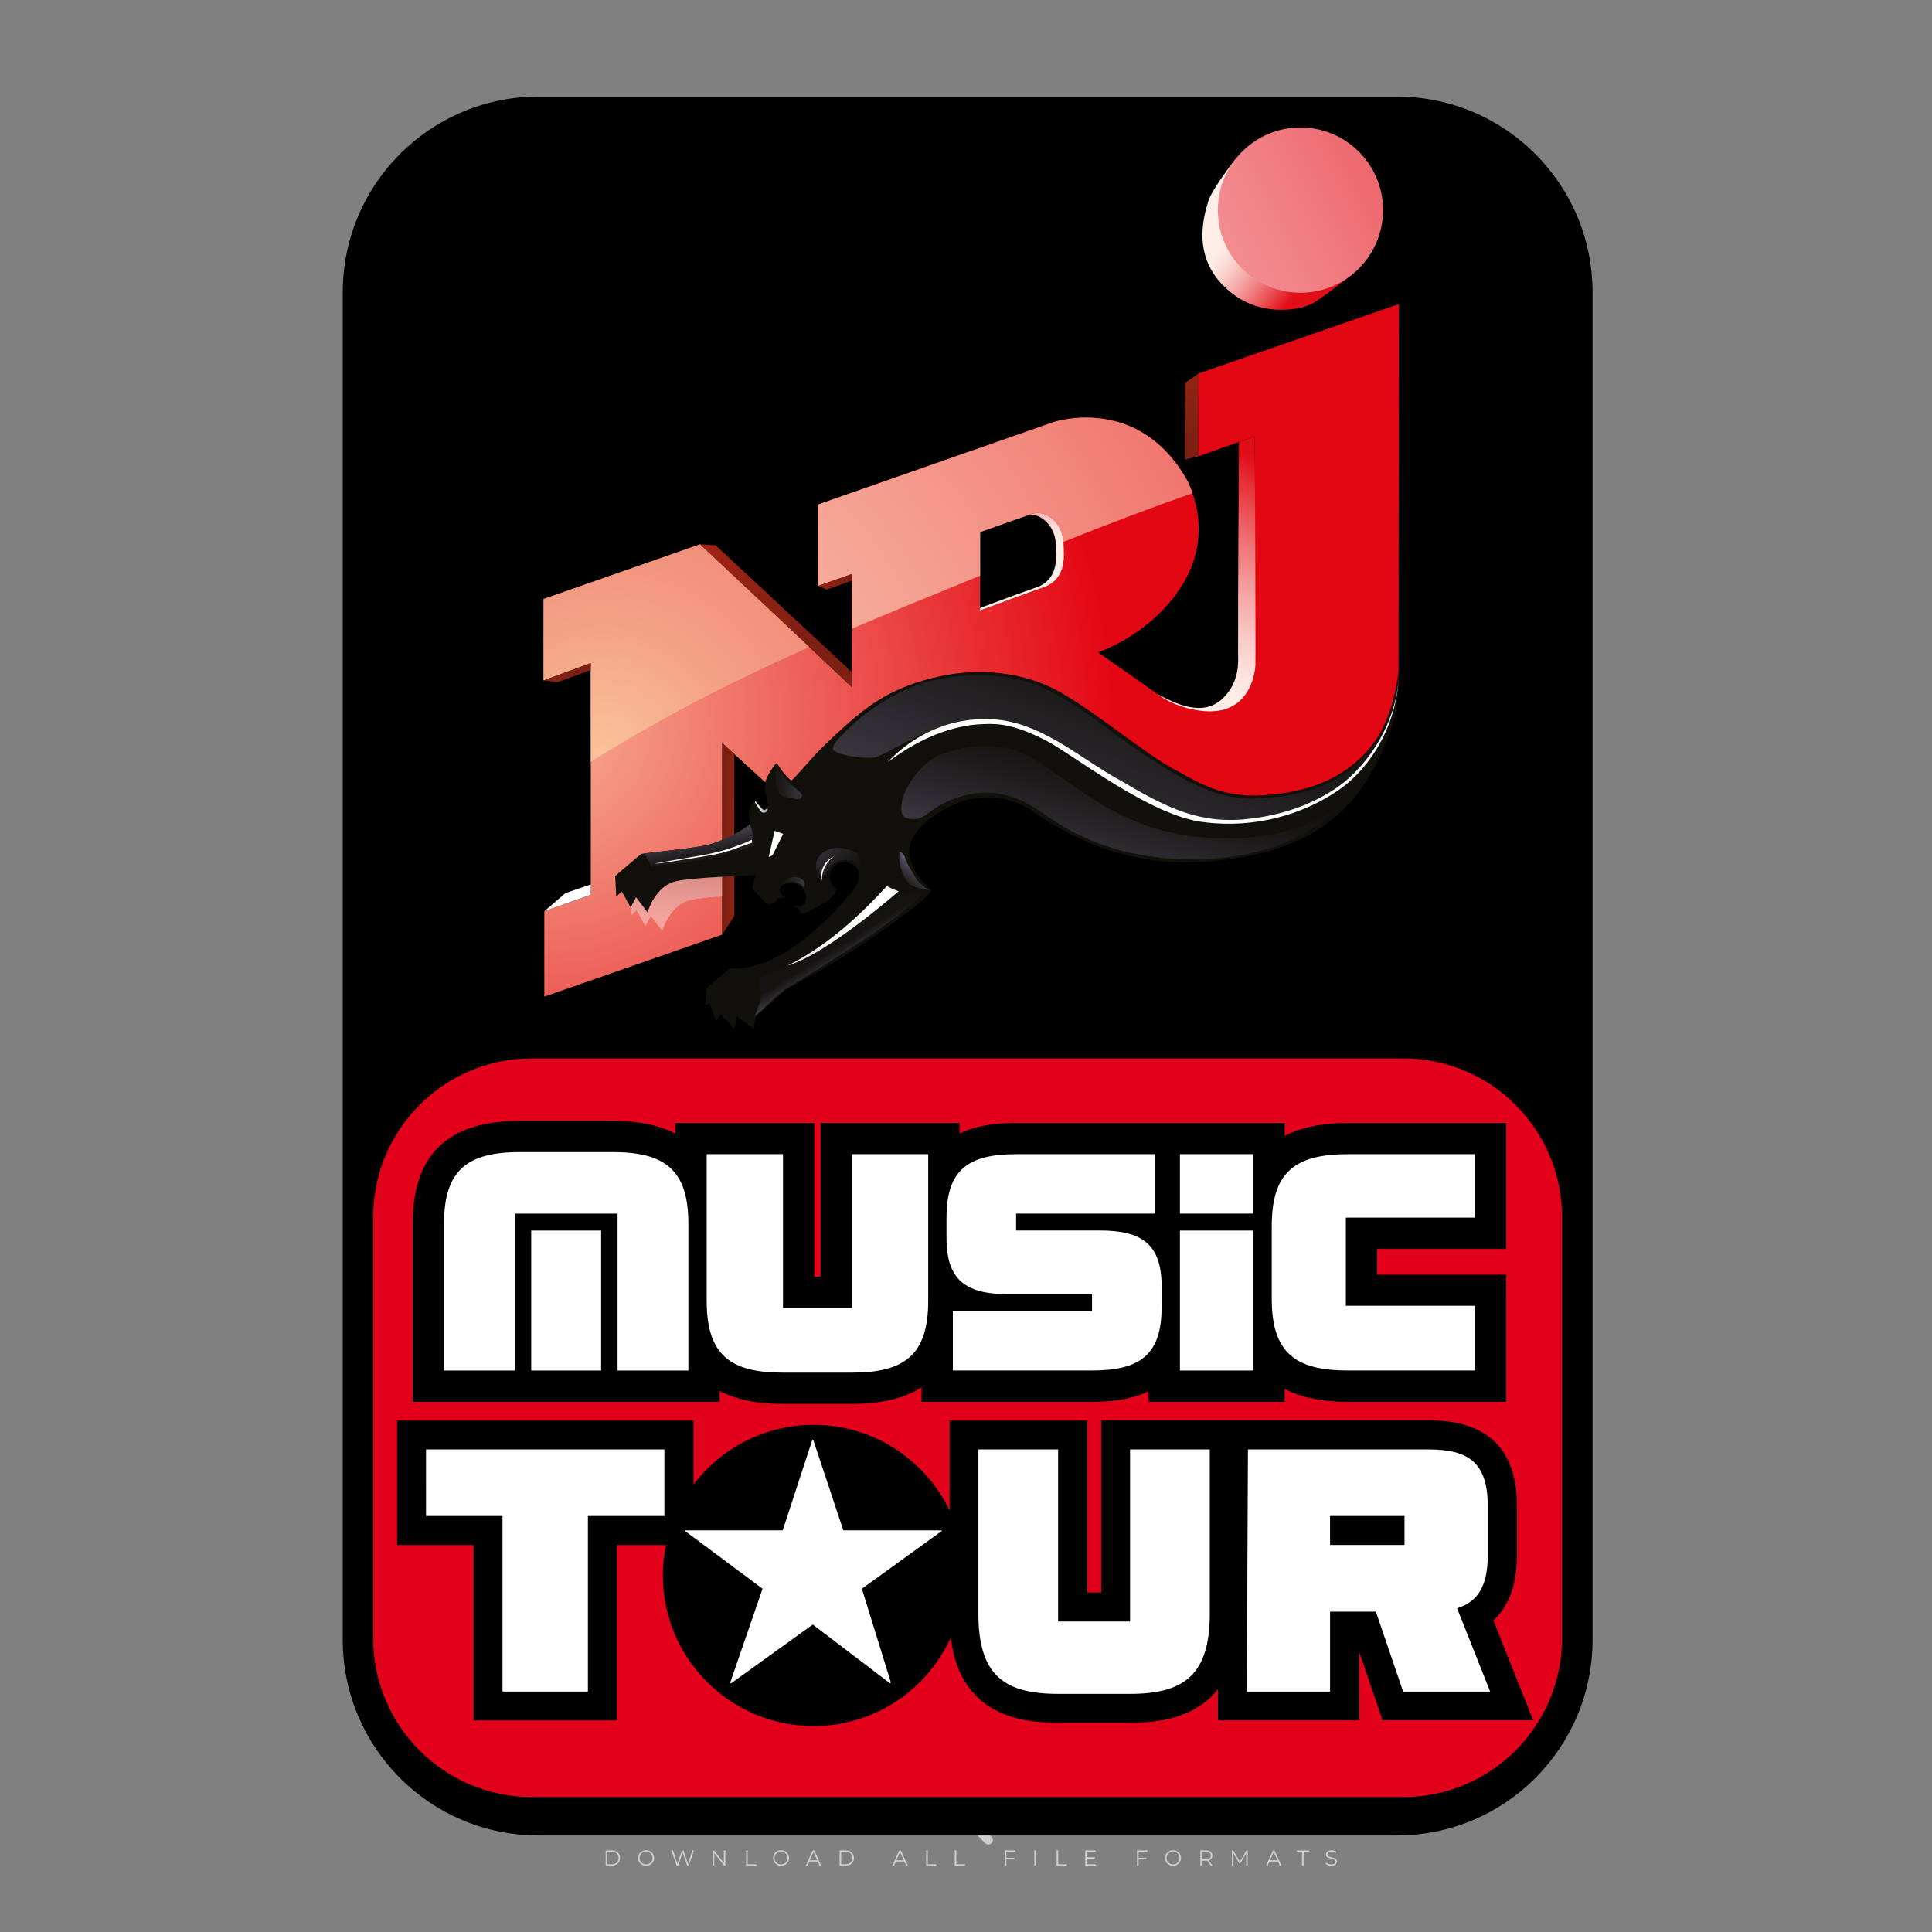 <?xml version="1.0" encoding="iso-8859-1"?>
<!-- Generator: Adobe Illustrator 27.0.0, SVG Export Plug-In . SVG Version: 6.00 Build 0)  -->
<svg version="1.1" id="Layer_1" xmlns="http://www.w3.org/2000/svg" xmlns:xlink="http://www.w3.org/1999/xlink" x="0px" y="0px"
	 viewBox="0 0 500 500" style="enable-background:new 0 0 500 500;" xml:space="preserve">
<rect x="0" y="0" width="500" height="500" fill="#808080" stroke="none"/>
<g id="watermark_1_">
	<g>
		<g id="watermark" style="opacity:0.61;">
			<g>
				<g>
					<g>
						<g>
							<polygon style="fill:#FFFFFF;" points="213.765,461.172 208.204,474.017 205.268,474.017 199.726,461.172 202.938,461.172 
								206.846,470.347 210.81,461.172 							"/>
						</g>
						<g>
							<path style="fill:#FFFFFF;" d="M223.507,469.741h-7.469c0.275,1.23,1.321,1.982,2.826,1.982c1.046,0,1.798-0.312,2.477-0.954
								l1.523,1.651c-0.917,1.046-2.294,1.597-4.074,1.597c-3.413,0-5.634-2.147-5.634-5.083c0-2.954,2.257-5.083,5.267-5.083
								c2.899,0,5.138,1.945,5.138,5.12C223.562,469.191,223.526,469.503,223.507,469.741 M216.002,468.071h4.863
								c-0.202-1.248-1.138-2.055-2.422-2.055C217.139,466.016,216.204,466.805,216.002,468.071"/>
						</g>
						<g>
							<path style="fill:#FFFFFF;" d="M224.735,468.934c0-2.973,2.294-5.083,5.505-5.083c2.074,0,3.707,0.899,4.423,2.514
								l-2.22,1.193c-0.532-0.936-1.321-1.358-2.221-1.358c-1.45,0-2.587,1.009-2.587,2.734c0,1.725,1.138,2.734,2.587,2.734
								c0.899,0,1.688-0.404,2.221-1.358l2.22,1.211c-0.716,1.578-2.349,2.495-4.423,2.495
								C227.029,474.017,224.735,471.907,224.735,468.934"/>
						</g>
						<g>
							<path style="fill:#FFFFFF;" d="M242.828,473.393c-0.587,0.422-1.45,0.624-2.331,0.624c-2.33,0-3.688-1.193-3.688-3.542
								v-4.055h-1.523v-2.202h1.523v-2.404h2.863v2.404h2.459v2.202h-2.459v4.019c0,0.844,0.458,1.303,1.229,1.303
								c0.422,0,0.844-0.128,1.156-0.367L242.828,473.393z"/>
						</g>
					</g>
					<g>
						<path style="fill:#FFFFFF;" d="M262.474,463.997v2.643c-0.238-0.018-0.422-0.037-0.642-0.037
							c-1.578,0-2.624,0.862-2.624,2.753v4.661h-2.863v-9.873h2.734v1.303C259.776,464.493,260.951,463.997,262.474,463.997"/>
					</g>
					<g>
						<path style="fill:#FFFFFF;" d="M263.299,472.53l1.009-2.239c1.083,0.789,2.697,1.339,4.239,1.339
							c1.762,0,2.477-0.587,2.477-1.376c0-2.404-7.469-0.752-7.469-5.524c0-2.184,1.762-4,5.413-4c1.615,0,3.267,0.385,4.459,1.138
							l-0.918,2.257c-1.193-0.679-2.422-1.009-3.56-1.009c-1.761,0-2.44,0.66-2.44,1.468c0,2.367,7.468,0.734,7.468,5.45
							c0,2.147-1.78,3.982-5.45,3.982C266.492,474.017,264.437,473.411,263.299,472.53"/>
					</g>
					<g>
						<path style="fill:#FFFFFF;" d="M285.428,469.741h-7.469c0.275,1.23,1.321,1.982,2.826,1.982c1.046,0,1.798-0.312,2.477-0.954
							l1.523,1.651c-0.918,1.046-2.294,1.597-4.074,1.597c-3.413,0-5.634-2.147-5.634-5.083c0-2.954,2.257-5.083,5.267-5.083
							c2.9,0,5.138,1.945,5.138,5.12C285.484,469.191,285.447,469.503,285.428,469.741 M277.923,468.071h4.863
							c-0.202-1.248-1.138-2.055-2.422-2.055C279.061,466.016,278.125,466.805,277.923,468.071"/>
					</g>
					<g>
						<path style="fill:#FFFFFF;" d="M297.007,469.741h-7.469c0.275,1.23,1.321,1.982,2.826,1.982c1.046,0,1.798-0.312,2.477-0.954
							l1.523,1.651c-0.918,1.046-2.294,1.597-4.074,1.597c-3.413,0-5.634-2.147-5.634-5.083c0-2.954,2.257-5.083,5.267-5.083
							c2.899,0,5.138,1.945,5.138,5.12C297.062,469.191,297.025,469.503,297.007,469.741 M289.501,468.071h4.863
							c-0.202-1.248-1.138-2.055-2.422-2.055C290.639,466.016,289.703,466.805,289.501,468.071"/>
					</g>
					<g>
						<polygon style="fill:#FFFFFF;" points="303.208,470.145 301.831,471.503 301.831,474.017 298.969,474.017 298.969,460.401 
							301.831,460.401 301.831,468.108 306.016,464.144 309.429,464.144 305.318,468.328 309.796,474.017 306.327,474.017 						"/>
					</g>
					<g>
						<path style="fill:#FFFFFF;" d="M256.601,475.359L256.601,475.359l-2.86-2.86c-0.435,0.508-0.953,0.943-1.534,1.284
							c-0.092,0.069-0.186,0.136-0.283,0.199l3.027,3.027c0.456,0.456,1.195,0.456,1.65,0
							C257.057,476.554,257.057,475.815,256.601,475.359"/>
					</g>
					<g>
						<path style="fill:#FFFFFF;" d="M249.984,463.244c0.221-0.173,0.495-0.281,0.797-0.281c0.042,0,0.083,0.002,0.124,0.006
							c-0.214-0.156-0.478-0.249-0.764-0.249c-0.395,0-0.744,0.18-0.981,0.458c-0.051,0-0.1,0.006-0.151,0.008
							c0.039-0.077,0.064-0.162,0.064-0.255c0-0.234-0.143-0.434-0.346-0.519c0.087,0.126,0.138,0.279,0.138,0.445
							c0,0.122-0.031,0.237-0.081,0.341c-2.811,0.201-5.03,2.539-5.03,5.4c0,2.993,2.426,5.42,5.42,5.42
							c2.993,0,5.42-2.426,5.42-5.42C254.595,465.879,252.593,463.635,249.984,463.244 M247.983,464.656
							c0.435,0,0.844,0.112,1.199,0.309c0.374-0.245,0.82-0.387,1.299-0.387c0.711,0,1.348,0.312,1.784,0.806
							c-0.435-0.379-1.004-0.61-1.627-0.61c-0.449,0-0.87,0.12-1.234,0.329c-0.079,0.046-0.156,0.096-0.229,0.15
							c-0.065-0.048-0.133-0.093-0.204-0.134c-0.369-0.219-0.8-0.344-1.26-0.344c-0.3,0-0.588,0.054-0.854,0.152
							C247.196,464.754,247.578,464.656,247.983,464.656 M251.772,469.098c0.115,0.305,0.181,0.634,0.181,0.979
							c0,1.534-1.244,2.777-2.778,2.777c-1.534,0-2.777-1.243-2.777-2.777c0-0.345,0.066-0.674,0.181-0.979
							c-0.62-0.382-1.035-1.064-1.035-1.846c0-1.197,0.971-2.168,2.168-2.168c0.565,0,1.078,0.218,1.463,0.572
							c0.386-0.354,0.899-0.572,1.464-0.572c1.197,0,2.168,0.971,2.168,2.168C252.807,468.034,252.392,468.716,251.772,469.098"/>
					</g>
					<g>
						<path style="fill:#FFFFFF;" d="M251.666,467.061c0,0.497-0.404,0.901-0.901,0.901c-0.497,0-0.901-0.404-0.901-0.901
							s0.404-0.901,0.901-0.901c0.101,0,0.197,0.017,0.287,0.047c-0.03,0.062-0.045,0.132-0.045,0.204
							c0,0.273,0.221,0.494,0.494,0.494c0.05,0,0.099-0.008,0.146-0.022C251.66,466.941,251.666,467,251.666,467.061"/>
					</g>
					<g>
						<path style="fill:#FFFFFF;" d="M248.255,467.061c0,0.376-0.305,0.681-0.681,0.681c-0.376,0-0.681-0.305-0.681-0.681
							s0.305-0.681,0.681-0.681c0.076,0,0.149,0.013,0.217,0.035c-0.023,0.047-0.034,0.1-0.034,0.155
							c0,0.206,0.167,0.374,0.374,0.374c0.038,0,0.075-0.006,0.11-0.017C248.25,466.97,248.255,467.015,248.255,467.061"/>
					</g>
					<g>
						<g>
							<g>
								<rect x="242.908" y="467.83" style="fill:#FFFFFF;" width="0.616" height="0.616"/>
							</g>
							<g>
								<rect x="254.827" y="467.83" style="fill:#FFFFFF;" width="0.616" height="0.616"/>
							</g>
							<g>
								<path style="fill:#FFFFFF;" d="M255.205,468.082h-0.14c0-3.248-2.642-5.89-5.89-5.89c-3.248,0-5.89,2.642-5.89,5.89h-0.14
									c0-1.611,0.627-3.125,1.766-4.264c1.139-1.139,2.653-1.766,4.264-1.766c1.611,0,3.125,0.627,4.264,1.766
									C254.578,464.957,255.205,466.471,255.205,468.082"/>
							</g>
						</g>
						<g>
							<rect x="248.868" y="461.814" style="fill:#FFFFFF;" width="0.616" height="0.616"/>
						</g>
						<g>
							<rect x="244.95" y="462.052" style="fill:#FFFFFF;" width="8.45" height="0.14"/>
						</g>
						<g>
							<path style="fill:#FFFFFF;" d="M245.174,462.15c0,0.108-0.088,0.196-0.196,0.196c-0.108,0-0.196-0.088-0.196-0.196
								c0-0.108,0.088-0.196,0.196-0.196C245.086,461.954,245.174,462.042,245.174,462.15"/>
						</g>
						<g>
							<path style="fill:#FFFFFF;" d="M253.596,462.15c0,0.108-0.088,0.196-0.196,0.196c-0.108,0-0.196-0.088-0.196-0.196
								c0-0.108,0.088-0.196,0.196-0.196C253.509,461.954,253.596,462.042,253.596,462.15"/>
						</g>
					</g>
				</g>
				<g>
					<path style="fill:#FFFFFF;" d="M314.356,473.409c0,1.559-2.364,1.559-2.364,0C311.993,471.851,314.356,471.851,314.356,473.409
						z"/>
				</g>
				<g>
					<g>
						<g>
							<path style="fill:#FFFFFF;" d="M161.739,466.549l1.772,6.088l1.855-6.088h2.215l-2.823,8.14h-2.33l-0.837-2.396l-0.722-2.708
								l-0.722,2.708l-0.837,2.396h-2.33l-2.839-8.14h2.231l1.855,6.088l1.756-6.088H161.739z"/>
						</g>
						<g>
							<path style="fill:#FFFFFF;" d="M176.713,466.549l1.772,6.088l1.855-6.088h2.215l-2.823,8.14h-2.33l-0.837-2.396l-0.722-2.708
								l-0.722,2.708l-0.837,2.396h-2.33l-2.839-8.14h2.231l1.855,6.088l1.756-6.088H176.713z"/>
						</g>
						<g>
							<path style="fill:#FFFFFF;" d="M191.687,466.549l1.772,6.088l1.855-6.088h2.215l-2.823,8.14h-2.33l-0.837-2.396l-0.722-2.708
								l-0.722,2.708l-0.837,2.396h-2.33l-2.839-8.14h2.231l1.855,6.088l1.756-6.088H191.687z"/>
						</g>
					</g>
					<g>
						<path style="fill:#FFFFFF;" d="M200.908,473.52c0,1.559-2.364,1.559-2.364,0C198.545,471.962,200.908,471.962,200.908,473.52z
							"/>
					</g>
					<g>
						<path style="fill:#FFFFFF;" d="M322.71,473.409c-0.935,0.919-1.919,1.28-3.117,1.28c-2.346,0-4.3-1.411-4.3-4.282
							s1.953-4.284,4.3-4.284c1.149,0,2.035,0.329,2.921,1.199l-1.264,1.329c-0.476-0.428-1.066-0.64-1.623-0.64
							c-1.346,0-2.33,0.985-2.33,2.396c0,1.542,1.05,2.362,2.297,2.362c0.64,0,1.28-0.18,1.772-0.672L322.71,473.409z"/>
					</g>
					<g>
						<path style="fill:#FFFFFF;" d="M331.805,470.472c0,2.33-1.591,4.217-4.217,4.217c-2.626,0-4.201-1.887-4.201-4.217
							c0-2.314,1.609-4.217,4.185-4.217C330.149,466.255,331.805,468.158,331.805,470.472z M325.389,470.472
							c0,1.231,0.739,2.38,2.199,2.38c1.46,0,2.199-1.149,2.199-2.38c0-1.215-0.854-2.396-2.199-2.396
							C326.144,468.077,325.389,469.258,325.389,470.472z"/>
					</g>
					<g>
						<path style="fill:#FFFFFF;" d="M338.572,474.689v-4.332c0-1.068-0.559-2.035-1.658-2.035c-1.082,0-1.722,0.967-1.722,2.035
							v4.332h-2.003v-8.107h1.855l0.148,0.985c0.426-0.82,1.362-1.116,2.133-1.116c0.969,0,1.937,0.394,2.396,1.51
							c0.723-1.149,1.658-1.478,2.708-1.478c2.297,0,3.43,1.412,3.43,3.84v4.365h-2.003v-4.365c0-1.066-0.442-1.97-1.526-1.97
							c-1.082,0-1.756,0.935-1.756,2.003v4.332H338.572z"/>
					</g>
				</g>
			</g>
		</g>
		<g style="opacity:0.61;">
			<g>
				<g>
					<path style="fill:#FFFFFF;" d="M345.988,431.299c-0.006-1.224-0.959-2.121-2.189-2.14c-0.924-0.014-0.832,0.12-0.834-0.867
						c-0.003-1.097-0.007-2.194,0.003-3.292c0.003-0.379-0.112-0.691-0.362-0.976c-2.342-2.668-4.678-5.342-7.019-8.011
						c-0.12-0.137-0.275-0.244-0.414-0.366c-6.214,0-12.427,0-18.641,0c-0.794,0.293-1.14,0.868-1.138,1.709
						c0.01,3.748,0.004,7.496,0.004,11.243c0,0.556-0.003,0.589-0.55,0.551c-1.497-0.102-2.516,0.986-2.497,2.492
						c0.044,3.476,0.013,6.953,0.014,10.429c0.001,1.58,0.867,2.443,2.45,2.449c0.582,0.002,0.582,0.002,0.582,0.6
						c0,2.219-0.001,4.438,0.001,6.657c0.001,1.192,0.58,1.771,1.768,1.771c8.013,0.001,16.027,0.001,24.04,0
						c1.168,0,1.755-0.583,1.757-1.745c0.002-2.256,0-4.512,0.001-6.768c0-0.512,0.002-0.511,0.52-0.515
						c0.271-0.002,0.541,0.008,0.809-0.058c0.996-0.246,1.69-1.044,1.694-2.069C346.003,438.696,346.005,434.997,345.988,431.299z
						 M317.537,417.162c5.337,0,10.674,0,16.01,0c0.548,0,0.554,0.007,0.554,0.561c0.001,2.243-0.001,4.486,0.001,6.73
						c0.001,0.811,0.249,1.059,1.06,1.059c1.91,0.001,3.821,0,5.731,0.001c0.458,0,0.479,0.021,0.481,0.483
						c0.003,0.887,0.002,1.775,0,2.662c-0.001,0.477-0.024,0.498-0.504,0.499c-3.895,0.001-7.79,0-11.684,0
						c-3.882,0-7.765,0-11.647,0c-0.55,0-0.552-0.001-0.552-0.561c-0.001-3.624-0.001-7.247,0-10.871
						C316.987,417.166,316.991,417.162,317.537,417.162z M340.822,451.579c-3.883,0.001-7.766,0-11.65,0c-3.871,0-7.742,0-11.613,0
						c-0.572,0-0.574-0.002-0.574-0.579c-0.001-1.997-0.001-3.994,0.001-5.991c0-0.464,0.023-0.486,0.478-0.487
						c7.803-0.001,15.607-0.001,23.41,0c0.478,0,0.499,0.02,0.499,0.503c0.002,1.997,0.001,3.994,0,5.991
						C341.375,451.574,341.37,451.579,340.822,451.579z"/>
				</g>
				<g>
					<g>
						<rect x="327.418" y="417.053" style="fill:#FFFFFF;" width="1.757" height="1.054"/>
					</g>
					<g>
						<rect x="325.662" y="418.107" style="fill:#FFFFFF;" width="1.757" height="1.054"/>
					</g>
					<g>
						<rect x="327.418" y="419.161" style="fill:#FFFFFF;" width="1.757" height="1.054"/>
					</g>
					<g>
						<rect x="325.662" y="420.215" style="fill:#FFFFFF;" width="1.757" height="1.054"/>
					</g>
					<g>
						<rect x="327.418" y="421.269" style="fill:#FFFFFF;" width="1.757" height="1.054"/>
					</g>
					<g>
						<rect x="325.662" y="422.323" style="fill:#FFFFFF;" width="1.757" height="1.054"/>
					</g>
					<g>
						<rect x="327.418" y="423.378" style="fill:#FFFFFF;" width="1.757" height="1.054"/>
					</g>
					<g>
						<rect x="325.662" y="424.432" style="fill:#FFFFFF;" width="1.757" height="1.054"/>
					</g>
					<g>
						<rect x="327.418" y="425.486" style="fill:#FFFFFF;" width="1.757" height="1.054"/>
					</g>
					<g>
						<rect x="325.662" y="426.54" style="fill:#FFFFFF;" width="1.757" height="1.054"/>
					</g>
					<g>
						<rect x="327.418" y="427.594" style="fill:#FFFFFF;" width="1.757" height="1.054"/>
					</g>
					<g>
						<rect x="325.662" y="428.648" style="fill:#FFFFFF;" width="1.757" height="1.054"/>
					</g>
				</g>
			</g>
			<g>
				<path style="fill:#FFFFFF;" d="M187.637,431.299c-0.006-1.224-0.959-2.121-2.189-2.14c-0.924-0.014-0.832,0.12-0.834-0.867
					c-0.003-1.097-0.007-2.194,0.003-3.292c0.003-0.379-0.112-0.691-0.362-0.976c-2.342-2.668-4.678-5.342-7.019-8.011
					c-0.12-0.137-0.275-0.244-0.414-0.366c-6.214,0-12.427,0-18.641,0c-0.794,0.293-1.14,0.868-1.138,1.709
					c0.01,3.748,0.004,7.496,0.004,11.243c0,0.556-0.003,0.589-0.55,0.551c-1.497-0.102-2.516,0.986-2.497,2.492
					c0.044,3.476,0.013,6.953,0.014,10.429c0.001,1.58,0.867,2.443,2.45,2.449c0.582,0.002,0.582,0.002,0.582,0.6
					c0,2.219-0.001,4.438,0.001,6.657c0.001,1.192,0.58,1.771,1.768,1.771c8.013,0.001,16.027,0.001,24.04,0
					c1.168,0,1.755-0.583,1.757-1.745c0.002-2.256,0-4.512,0.001-6.768c0-0.512,0.002-0.511,0.52-0.515
					c0.271-0.002,0.541,0.008,0.809-0.058c0.996-0.246,1.69-1.044,1.694-2.069C187.652,438.696,187.655,434.997,187.637,431.299z
					 M159.187,417.162c5.337,0,10.674,0,16.01,0c0.548,0,0.554,0.007,0.554,0.561c0.001,2.243-0.001,4.486,0.001,6.73
					c0.001,0.811,0.249,1.059,1.06,1.059c1.91,0.001,3.821,0,5.731,0.001c0.458,0,0.479,0.021,0.481,0.483
					c0.003,0.887,0.002,1.775,0,2.662c-0.001,0.477-0.024,0.498-0.504,0.499c-3.895,0.001-7.79,0-11.684,0
					c-3.882,0-7.765,0-11.647,0c-0.55,0-0.552-0.001-0.552-0.561c-0.001-3.624-0.001-7.247,0-10.871
					C158.636,417.166,158.64,417.162,159.187,417.162z M182.472,451.579c-3.883,0.001-7.766,0-11.65,0c-3.871,0-7.742,0-11.613,0
					c-0.572,0-0.574-0.002-0.574-0.579c-0.001-1.997-0.001-3.994,0.001-5.991c0-0.464,0.023-0.486,0.478-0.487
					c7.803-0.001,15.607-0.001,23.41,0c0.478,0,0.499,0.02,0.499,0.503c0.002,1.997,0.001,3.994,0,5.991
					C183.024,451.574,183.019,451.579,182.472,451.579z"/>
			</g>
			<g>
				<path style="fill:#FFFFFF;" d="M159.779,440.669v-7.897h2.779c0.375,0,0.726,0.061,1.053,0.182
					c0.327,0.121,0.612,0.292,0.855,0.513c0.242,0.221,0.434,0.483,0.573,0.789c0.14,0.305,0.21,0.642,0.21,1.009
					c0,0.375-0.07,0.715-0.21,1.02c-0.14,0.305-0.331,0.568-0.573,0.789c-0.243,0.221-0.528,0.392-0.855,0.513
					c-0.327,0.121-0.678,0.182-1.053,0.182h-1.29v2.901H159.779z M162.58,436.356c0.39,0,0.684-0.111,0.882-0.331
					c0.199-0.22,0.298-0.474,0.298-0.761c0-0.14-0.024-0.276-0.072-0.408c-0.048-0.132-0.121-0.248-0.221-0.347
					c-0.099-0.099-0.223-0.178-0.37-0.237c-0.147-0.059-0.32-0.089-0.518-0.089h-1.312v2.173H162.58z"/>
				<path style="fill:#FFFFFF;" d="M166.308,432.771h1.731l3.177,5.294h0.088l-0.088-1.522v-3.772h1.478v7.897h-1.566l-3.353-5.592
					h-0.088l0.088,1.522v4.07h-1.467V432.771z"/>
				<path style="fill:#FFFFFF;" d="M177.922,436.334h3.872c0.022,0.089,0.04,0.195,0.055,0.32c0.014,0.125,0.022,0.25,0.022,0.375
					c0,0.507-0.077,0.985-0.231,1.434c-0.154,0.449-0.397,0.849-0.728,1.202c-0.353,0.375-0.776,0.666-1.268,0.871
					c-0.493,0.206-1.055,0.309-1.688,0.309c-0.574,0-1.114-0.103-1.622-0.309c-0.507-0.206-0.948-0.492-1.323-0.86
					c-0.375-0.367-0.673-0.803-0.894-1.307c-0.221-0.504-0.331-1.053-0.331-1.649c0-0.595,0.11-1.145,0.331-1.649
					c0.221-0.504,0.518-0.939,0.894-1.307c0.375-0.367,0.816-0.654,1.323-0.86c0.507-0.206,1.048-0.309,1.622-0.309
					c0.64,0,1.211,0.11,1.715,0.331c0.504,0.221,0.935,0.526,1.296,0.915l-1.025,1.004c-0.258-0.272-0.544-0.48-0.861-0.623
					c-0.316-0.143-0.695-0.215-1.136-0.215c-0.361,0-0.703,0.065-1.026,0.193c-0.324,0.129-0.607,0.311-0.85,0.546
					c-0.242,0.235-0.436,0.52-0.579,0.855c-0.143,0.335-0.215,0.708-0.215,1.119c0,0.412,0.072,0.785,0.215,1.12
					c0.143,0.335,0.338,0.62,0.584,0.855c0.246,0.235,0.531,0.418,0.855,0.546c0.323,0.129,0.669,0.193,1.037,0.193
					c0.419,0,0.773-0.061,1.064-0.182c0.29-0.121,0.538-0.278,0.744-0.469c0.148-0.132,0.275-0.3,0.381-0.502
					c0.106-0.202,0.189-0.428,0.248-0.678h-2.482V436.334z"/>
			</g>
			<g>
				<path style="fill:#FFFFFF;" d="M224.019,431.299c-0.006-1.224-0.959-2.121-2.189-2.14c-0.924-0.014-0.832,0.12-0.834-0.867
					c-0.003-1.097-0.007-2.194,0.003-3.292c0.003-0.379-0.112-0.691-0.362-0.976c-2.342-2.668-4.678-5.342-7.019-8.011
					c-0.12-0.137-0.275-0.244-0.414-0.366c-6.214,0-12.427,0-18.641,0c-0.794,0.293-1.14,0.868-1.138,1.709
					c0.01,3.748,0.004,7.496,0.004,11.243c0,0.556-0.003,0.589-0.55,0.551c-1.497-0.102-2.516,0.986-2.497,2.492
					c0.044,3.476,0.013,6.953,0.014,10.429c0.001,1.58,0.867,2.443,2.45,2.449c0.582,0.002,0.582,0.002,0.582,0.6
					c0,2.219-0.001,4.438,0.001,6.657c0.001,1.192,0.58,1.771,1.768,1.771c8.013,0.001,16.027,0.001,24.04,0
					c1.168,0,1.755-0.583,1.757-1.745c0.002-2.256,0-4.512,0.001-6.768c0-0.512,0.002-0.511,0.52-0.515
					c0.271-0.002,0.541,0.008,0.809-0.058c0.997-0.246,1.69-1.044,1.694-2.069C224.034,438.696,224.036,434.997,224.019,431.299z
					 M195.568,417.162c5.337,0,10.674,0,16.01,0c0.548,0,0.554,0.007,0.554,0.561c0.001,2.243-0.001,4.486,0.001,6.73
					c0.001,0.811,0.249,1.059,1.06,1.059c1.91,0.001,3.821,0,5.731,0.001c0.458,0,0.479,0.021,0.481,0.483
					c0.003,0.887,0.002,1.775,0,2.662c-0.001,0.477-0.024,0.498-0.504,0.499c-3.895,0.001-7.79,0-11.684,0
					c-3.882,0-7.765,0-11.647,0c-0.55,0-0.552-0.001-0.552-0.561c-0.001-3.624-0.001-7.247,0-10.871
					C195.018,417.166,195.022,417.162,195.568,417.162z M218.854,451.579c-3.883,0.001-7.766,0-11.65,0c-3.871,0-7.742,0-11.613,0
					c-0.572,0-0.574-0.002-0.574-0.579c-0.001-1.997-0.001-3.994,0.001-5.991c0-0.464,0.023-0.486,0.478-0.487
					c7.803-0.001,15.607-0.001,23.41,0c0.478,0,0.499,0.02,0.499,0.503c0.002,1.997,0.001,3.994,0,5.991
					C219.406,451.574,219.401,451.579,218.854,451.579z"/>
			</g>
			<g>
				<path style="fill:#FFFFFF;" d="M205.111,432.771h1.699l2.967,7.897h-1.644l-0.651-1.886h-3.044l-0.651,1.886h-1.643
					L205.111,432.771z M206.997,437.415l-0.706-1.974l-0.287-0.96h-0.088l-0.287,0.96l-0.706,1.974H206.997z"/>
				<path style="fill:#FFFFFF;" d="M211.331,434.536c-0.125,0-0.245-0.024-0.359-0.072c-0.114-0.048-0.213-0.114-0.298-0.199
					c-0.084-0.084-0.151-0.182-0.198-0.292c-0.048-0.11-0.072-0.232-0.072-0.364s0.024-0.254,0.072-0.364
					c0.048-0.11,0.114-0.208,0.198-0.292c0.084-0.084,0.184-0.151,0.298-0.198c0.114-0.048,0.233-0.072,0.359-0.072
					c0.257,0,0.478,0.09,0.662,0.27c0.184,0.181,0.276,0.399,0.276,0.656s-0.092,0.476-0.276,0.656
					C211.809,434.446,211.589,434.536,211.331,434.536z M210.615,440.669v-5.404h1.445v5.404H210.615z"/>
			</g>
			<g>
				<path style="fill:#FFFFFF;" d="M261.044,431.299c-0.006-1.224-0.959-2.121-2.189-2.14c-0.924-0.014-0.832,0.12-0.834-0.867
					c-0.003-1.097-0.007-2.194,0.003-3.292c0.003-0.379-0.112-0.691-0.362-0.976c-2.342-2.668-4.678-5.342-7.019-8.011
					c-0.12-0.137-0.275-0.244-0.414-0.366c-6.214,0-12.427,0-18.641,0c-0.794,0.293-1.14,0.868-1.138,1.709
					c0.01,3.748,0.004,7.496,0.004,11.243c0,0.556-0.003,0.589-0.55,0.551c-1.497-0.102-2.516,0.986-2.497,2.492
					c0.044,3.476,0.013,6.953,0.014,10.429c0.001,1.58,0.867,2.443,2.45,2.449c0.582,0.002,0.582,0.002,0.582,0.6
					c0,2.219-0.001,4.438,0.001,6.657c0.001,1.192,0.58,1.771,1.768,1.771c8.013,0.001,16.027,0.001,24.04,0
					c1.168,0,1.755-0.583,1.757-1.745c0.002-2.256,0-4.512,0.001-6.768c0-0.512,0.002-0.511,0.52-0.515
					c0.271-0.002,0.541,0.008,0.809-0.058c0.996-0.246,1.69-1.044,1.694-2.069C261.059,438.696,261.061,434.997,261.044,431.299z
					 M232.593,417.162c5.337,0,10.674,0,16.01,0c0.548,0,0.554,0.007,0.554,0.561c0.001,2.243-0.001,4.486,0.001,6.73
					c0.001,0.811,0.249,1.059,1.06,1.059c1.91,0.001,3.821,0,5.731,0.001c0.458,0,0.479,0.021,0.481,0.483
					c0.003,0.887,0.002,1.775,0,2.662c-0.001,0.477-0.024,0.498-0.504,0.499c-3.895,0.001-7.79,0-11.684,0
					c-3.882,0-7.765,0-11.647,0c-0.55,0-0.552-0.001-0.552-0.561c-0.001-3.624-0.001-7.247,0-10.871
					C232.042,417.166,232.047,417.162,232.593,417.162z M255.878,451.579c-3.883,0.001-7.766,0-11.65,0c-3.871,0-7.742,0-11.613,0
					c-0.572,0-0.574-0.002-0.574-0.579c-0.001-1.997-0.001-3.994,0.001-5.991c0-0.464,0.023-0.486,0.478-0.487
					c7.803-0.001,15.607-0.001,23.41,0c0.478,0,0.499,0.02,0.499,0.503c0.002,1.997,0.001,3.994,0,5.991
					C256.431,451.574,256.426,451.579,255.878,451.579z"/>
			</g>
			<g>
				<path style="fill:#FFFFFF;" d="M236.361,440.845c-0.338,0-0.662-0.048-0.971-0.143c-0.309-0.095-0.592-0.239-0.849-0.43
					c-0.257-0.191-0.481-0.425-0.673-0.7c-0.191-0.276-0.342-0.597-0.452-0.965l1.401-0.551c0.103,0.397,0.283,0.726,0.54,0.987
					c0.257,0.261,0.596,0.392,1.015,0.392c0.154,0,0.303-0.02,0.447-0.061c0.143-0.04,0.272-0.099,0.386-0.176
					s0.204-0.175,0.27-0.292c0.066-0.118,0.099-0.254,0.099-0.408c0-0.147-0.026-0.279-0.077-0.397
					c-0.051-0.117-0.138-0.227-0.259-0.331c-0.121-0.103-0.28-0.202-0.475-0.298c-0.195-0.095-0.435-0.195-0.722-0.298l-0.485-0.176
					c-0.213-0.073-0.429-0.173-0.645-0.298c-0.217-0.125-0.413-0.276-0.59-0.452c-0.177-0.176-0.322-0.384-0.436-0.623
					c-0.114-0.239-0.171-0.509-0.171-0.81c0-0.309,0.06-0.597,0.182-0.866c0.121-0.268,0.294-0.503,0.518-0.706
					c0.224-0.202,0.492-0.36,0.805-0.474s0.66-0.171,1.042-0.171c0.397,0,0.74,0.053,1.031,0.16
					c0.291,0.107,0.537,0.243,0.739,0.408c0.202,0.165,0.366,0.348,0.491,0.546c0.125,0.199,0.217,0.386,0.276,0.563l-1.312,0.551
					c-0.074-0.221-0.208-0.419-0.402-0.596c-0.195-0.176-0.462-0.265-0.8-0.265c-0.324,0-0.592,0.075-0.805,0.226
					c-0.213,0.151-0.32,0.348-0.32,0.59c0,0.235,0.103,0.436,0.309,0.601c0.206,0.165,0.533,0.325,0.982,0.48l0.497,0.165
					c0.316,0.111,0.605,0.237,0.866,0.381c0.261,0.143,0.485,0.314,0.673,0.513c0.187,0.199,0.331,0.425,0.43,0.678
					c0.1,0.254,0.149,0.546,0.149,0.877c0,0.412-0.083,0.767-0.248,1.064c-0.165,0.298-0.377,0.542-0.634,0.734
					c-0.258,0.191-0.548,0.335-0.872,0.43C236.986,440.797,236.67,440.845,236.361,440.845z"/>
				<path style="fill:#FFFFFF;" d="M239.516,432.771h1.61l1.633,4.754l0.287,1.015h0.088l0.309-1.015l1.699-4.754h1.61l-2.879,7.897
					h-1.566L239.516,432.771z"/>
				<path style="fill:#FFFFFF;" d="M251.097,436.334h3.871c0.022,0.089,0.04,0.195,0.055,0.32c0.015,0.125,0.023,0.25,0.023,0.375
					c0,0.507-0.078,0.985-0.232,1.434c-0.154,0.449-0.397,0.849-0.728,1.202c-0.353,0.375-0.775,0.666-1.268,0.871
					c-0.493,0.206-1.055,0.309-1.688,0.309c-0.574,0-1.114-0.103-1.621-0.309c-0.507-0.206-0.949-0.492-1.324-0.86
					c-0.375-0.367-0.673-0.803-0.894-1.307c-0.22-0.504-0.331-1.053-0.331-1.649c0-0.595,0.11-1.145,0.331-1.649
					c0.221-0.504,0.518-0.939,0.894-1.307c0.375-0.367,0.816-0.654,1.324-0.86c0.507-0.206,1.047-0.309,1.621-0.309
					c0.64,0,1.211,0.11,1.715,0.331c0.504,0.221,0.936,0.526,1.296,0.915l-1.026,1.004c-0.257-0.272-0.544-0.48-0.861-0.623
					c-0.316-0.143-0.694-0.215-1.136-0.215c-0.36,0-0.702,0.065-1.026,0.193c-0.323,0.129-0.607,0.311-0.849,0.546
					c-0.243,0.235-0.436,0.52-0.579,0.855c-0.143,0.335-0.215,0.708-0.215,1.119c0,0.412,0.072,0.785,0.215,1.12
					c0.143,0.335,0.338,0.62,0.585,0.855c0.246,0.235,0.531,0.418,0.854,0.546c0.324,0.129,0.669,0.193,1.037,0.193
					c0.419,0,0.774-0.061,1.064-0.182c0.29-0.121,0.539-0.278,0.745-0.469c0.147-0.132,0.274-0.3,0.38-0.502
					c0.107-0.202,0.189-0.428,0.248-0.678h-2.482V436.334z"/>
			</g>
			<g>
				<path style="fill:#FFFFFF;" d="M297.3,431.299c-0.006-1.224-0.959-2.121-2.189-2.14c-0.924-0.014-0.832,0.12-0.834-0.867
					c-0.003-1.097-0.007-2.194,0.003-3.292c0.003-0.379-0.112-0.691-0.362-0.976c-2.342-2.668-4.678-5.342-7.019-8.011
					c-0.12-0.137-0.275-0.244-0.414-0.366c-6.214,0-12.427,0-18.641,0c-0.794,0.293-1.14,0.868-1.138,1.709
					c0.01,3.748,0.004,7.496,0.004,11.243c0,0.556-0.003,0.589-0.55,0.551c-1.497-0.102-2.516,0.986-2.497,2.492
					c0.044,3.476,0.013,6.953,0.014,10.429c0.001,1.58,0.867,2.443,2.45,2.449c0.582,0.002,0.582,0.002,0.582,0.6
					c0,2.219-0.001,4.438,0.001,6.657c0.001,1.192,0.58,1.771,1.768,1.771c8.013,0.001,16.027,0.001,24.04,0
					c1.168,0,1.755-0.583,1.757-1.745c0.002-2.256,0-4.512,0.001-6.768c0-0.512,0.002-0.511,0.52-0.515
					c0.271-0.002,0.541,0.008,0.809-0.058c0.996-0.246,1.69-1.044,1.694-2.069C297.315,438.696,297.318,434.997,297.3,431.299z
					 M268.85,417.162c5.337,0,10.674,0,16.01,0c0.548,0,0.554,0.007,0.554,0.561c0.001,2.243-0.001,4.486,0.001,6.73
					c0.001,0.811,0.249,1.059,1.06,1.059c1.91,0.001,3.821,0,5.731,0.001c0.458,0,0.479,0.021,0.481,0.483
					c0.003,0.887,0.002,1.775,0,2.662c-0.001,0.477-0.024,0.498-0.504,0.499c-3.895,0.001-7.79,0-11.684,0
					c-3.882,0-7.765,0-11.647,0c-0.55,0-0.552-0.001-0.552-0.561c-0.001-3.624-0.001-7.247,0-10.871
					C268.299,417.166,268.303,417.162,268.85,417.162z M292.135,451.579c-3.883,0.001-7.766,0-11.65,0c-3.871,0-7.742,0-11.613,0
					c-0.572,0-0.574-0.002-0.574-0.579c-0.001-1.997-0.001-3.994,0.001-5.991c0-0.464,0.023-0.486,0.478-0.487
					c7.803-0.001,15.607-0.001,23.41,0c0.478,0,0.499,0.02,0.499,0.503c0.001,1.997,0.001,3.994,0,5.991
					C292.687,451.574,292.682,451.579,292.135,451.579z"/>
			</g>
			<g>
				<path style="fill:#FFFFFF;" d="M272.966,434.183v1.831h3.165v1.412h-3.165v1.831h3.518v1.412h-5.007v-7.897h5.007v1.412H272.966
					z"/>
				<path style="fill:#FFFFFF;" d="M277.852,440.669v-7.897h2.779c0.375,0,0.726,0.061,1.053,0.182
					c0.327,0.121,0.612,0.292,0.855,0.513c0.243,0.221,0.434,0.483,0.574,0.789c0.14,0.305,0.209,0.642,0.209,1.009
					c0,0.375-0.07,0.715-0.209,1.02c-0.14,0.305-0.331,0.568-0.574,0.789c-0.243,0.221-0.528,0.392-0.855,0.513
					c-0.327,0.121-0.678,0.182-1.053,0.182h-1.29v2.901H277.852z M280.653,436.356c0.389,0,0.684-0.111,0.882-0.331
					c0.199-0.22,0.298-0.474,0.298-0.761c0-0.14-0.024-0.276-0.072-0.408c-0.048-0.132-0.121-0.248-0.221-0.347
					c-0.099-0.099-0.222-0.178-0.37-0.237c-0.147-0.059-0.32-0.089-0.518-0.089h-1.312v2.173H280.653z"/>
				<path style="fill:#FFFFFF;" d="M286.797,440.845c-0.338,0-0.662-0.048-0.971-0.143c-0.309-0.095-0.592-0.239-0.849-0.43
					c-0.257-0.191-0.482-0.425-0.673-0.7c-0.191-0.276-0.342-0.597-0.452-0.965l1.401-0.551c0.103,0.397,0.283,0.726,0.541,0.987
					c0.257,0.261,0.595,0.392,1.015,0.392c0.154,0,0.303-0.02,0.447-0.061c0.143-0.04,0.272-0.099,0.386-0.176
					c0.114-0.077,0.204-0.175,0.27-0.292c0.066-0.118,0.1-0.254,0.1-0.408c0-0.147-0.026-0.279-0.077-0.397
					c-0.051-0.117-0.138-0.227-0.259-0.331c-0.121-0.103-0.279-0.202-0.474-0.298c-0.195-0.095-0.436-0.195-0.723-0.298
					l-0.485-0.176c-0.213-0.073-0.428-0.173-0.645-0.298c-0.217-0.125-0.414-0.276-0.59-0.452c-0.176-0.176-0.322-0.384-0.436-0.623
					c-0.114-0.239-0.171-0.509-0.171-0.81c0-0.309,0.061-0.597,0.182-0.866c0.121-0.268,0.294-0.503,0.518-0.706
					c0.224-0.202,0.493-0.36,0.805-0.474c0.312-0.114,0.66-0.171,1.042-0.171c0.397,0,0.741,0.053,1.031,0.16
					c0.29,0.107,0.537,0.243,0.739,0.408c0.202,0.165,0.365,0.348,0.491,0.546c0.125,0.199,0.217,0.386,0.276,0.563l-1.312,0.551
					c-0.074-0.221-0.208-0.419-0.403-0.596c-0.195-0.176-0.462-0.265-0.799-0.265c-0.324,0-0.592,0.075-0.805,0.226
					c-0.213,0.151-0.32,0.348-0.32,0.59c0,0.235,0.103,0.436,0.309,0.601c0.206,0.165,0.533,0.325,0.982,0.48l0.496,0.165
					c0.316,0.111,0.605,0.237,0.866,0.381c0.261,0.143,0.485,0.314,0.673,0.513c0.187,0.199,0.331,0.425,0.43,0.678
					c0.099,0.254,0.149,0.546,0.149,0.877c0,0.412-0.083,0.767-0.248,1.064c-0.165,0.298-0.377,0.542-0.634,0.734
					c-0.258,0.191-0.548,0.335-0.872,0.43C287.422,440.797,287.105,440.845,286.797,440.845z"/>
			</g>
			<g>
				<path style="fill:#FFFFFF;" d="M321.394,439.168l4.004-4.985h-3.827v-1.412h5.559v1.5l-3.96,4.985h4.004v1.412h-5.779V439.168z"
					/>
				<path style="fill:#FFFFFF;" d="M328.409,432.771h1.489v7.897h-1.489V432.771z"/>
				<path style="fill:#FFFFFF;" d="M331.486,440.669v-7.897h2.779c0.375,0,0.726,0.061,1.053,0.182
					c0.327,0.121,0.612,0.292,0.855,0.513s0.434,0.483,0.574,0.789c0.14,0.305,0.209,0.642,0.209,1.009
					c0,0.375-0.07,0.715-0.209,1.02c-0.14,0.305-0.331,0.568-0.574,0.789c-0.243,0.221-0.528,0.392-0.855,0.513
					c-0.327,0.121-0.678,0.182-1.053,0.182h-1.29v2.901H331.486z M334.288,436.356c0.389,0,0.684-0.111,0.882-0.331
					c0.199-0.22,0.298-0.474,0.298-0.761c0-0.14-0.024-0.276-0.072-0.408c-0.048-0.132-0.121-0.248-0.221-0.347
					c-0.099-0.099-0.222-0.178-0.37-0.237c-0.147-0.059-0.32-0.089-0.518-0.089h-1.312v2.173H334.288z"/>
			</g>
		</g>
		<g style="opacity:0.61;">
			<path style="fill:#FFFFFF;" d="M300.133,433.27h9.067v2.242h-9.067V433.27z M300.133,437.136h9.067v2.243h-9.067V437.136z"/>
		</g>
	</g>
	<g style="opacity:0.61;">
		<path style="fill:#FFFFFF;" d="M156.756,478.878h1.607c1.263,0,2.114,0.812,2.114,1.974c0,1.161-0.851,1.973-2.114,1.973h-1.607
			V478.878z M158.34,482.464c1.049,0,1.725-0.665,1.725-1.612c0-0.947-0.677-1.613-1.725-1.613h-1.167v3.225H158.34z"/>
		<path style="fill:#FFFFFF;" d="M165.139,480.851c0-1.15,0.879-2.007,2.075-2.007c1.184,0,2.069,0.851,2.069,2.007
			c0,1.156-0.885,2.007-2.069,2.007C166.019,482.858,165.139,482.002,165.139,480.851z M168.866,480.851
			c0-0.942-0.705-1.635-1.652-1.635c-0.953,0-1.663,0.693-1.663,1.635c0,0.941,0.71,1.635,1.663,1.635
			C168.162,482.486,168.866,481.793,168.866,480.851z"/>
		<path style="fill:#FFFFFF;" d="M179.596,478.878l-1.331,3.947h-0.44l-1.156-3.366l-1.161,3.366h-0.434l-1.331-3.947h0.429
			l1.139,3.394l1.178-3.394h0.389l1.161,3.411l1.156-3.411H179.596z"/>
		<path style="fill:#FFFFFF;" d="M187.731,478.878v3.947h-0.344l-2.537-3.202v3.202h-0.417v-3.947h0.344l2.543,3.203v-3.203H187.731
			z"/>
		<path style="fill:#FFFFFF;" d="M193.093,478.878h0.417v3.586h2.21v0.361h-2.627V478.878z"/>
		<path style="fill:#FFFFFF;" d="M200.061,480.851c0-1.15,0.879-2.007,2.075-2.007c1.184,0,2.069,0.851,2.069,2.007
			c0,1.156-0.885,2.007-2.069,2.007C200.941,482.858,200.061,482.002,200.061,480.851z M203.788,480.851
			c0-0.942-0.705-1.635-1.652-1.635c-0.953,0-1.663,0.693-1.663,1.635c0,0.941,0.71,1.635,1.663,1.635
			C203.083,482.486,203.788,481.793,203.788,480.851z"/>
		<path style="fill:#FFFFFF;" d="M211.636,481.77h-2.199l-0.474,1.054h-0.434l1.804-3.947h0.412l1.804,3.947h-0.44L211.636,481.77z
			 M211.484,481.432l-0.947-2.12l-0.947,2.12H211.484z"/>
		<path style="fill:#FFFFFF;" d="M217.28,478.878h1.607c1.263,0,2.114,0.812,2.114,1.974c0,1.161-0.851,1.973-2.114,1.973h-1.607
			V478.878z M218.864,482.464c1.049,0,1.725-0.665,1.725-1.612c0-0.947-0.677-1.613-1.725-1.613h-1.167v3.225H218.864z"/>
		<path style="fill:#FFFFFF;" d="M234.041,481.77h-2.199l-0.474,1.054h-0.434l1.804-3.947h0.412l1.804,3.947h-0.44L234.041,481.77z
			 M233.889,481.432l-0.947-2.12l-0.947,2.12H233.889z"/>
		<path style="fill:#FFFFFF;" d="M239.685,478.878h0.417v3.586h2.21v0.361h-2.627V478.878z"/>
		<path style="fill:#FFFFFF;" d="M247.082,478.878h0.417v3.586h2.21v0.361h-2.627V478.878z"/>
		<path style="fill:#FFFFFF;" d="M260.449,479.239v1.551h2.041v0.361h-2.041v1.675h-0.417v-3.947h2.706v0.361H260.449z"/>
		<path style="fill:#FFFFFF;" d="M267.678,478.878h0.417v3.947h-0.417V478.878z"/>
		<path style="fill:#FFFFFF;" d="M273.456,478.878h0.417v3.586h2.21v0.361h-2.627V478.878z"/>
		<path style="fill:#FFFFFF;" d="M283.644,482.464v0.361h-2.791v-3.947h2.706v0.361h-2.289v1.404h2.041v0.355h-2.041v1.466H283.644z
			"/>
		<path style="fill:#FFFFFF;" d="M294.672,479.239v1.551h2.041v0.361h-2.041v1.675h-0.417v-3.947h2.706v0.361H294.672z"/>
		<path style="fill:#FFFFFF;" d="M301.5,480.851c0-1.15,0.879-2.007,2.075-2.007c1.184,0,2.069,0.851,2.069,2.007
			c0,1.156-0.885,2.007-2.069,2.007C302.379,482.858,301.5,482.002,301.5,480.851z M305.226,480.851
			c0-0.942-0.705-1.635-1.652-1.635c-0.953,0-1.663,0.693-1.663,1.635c0,0.941,0.71,1.635,1.663,1.635
			C304.522,482.486,305.226,481.793,305.226,480.851z"/>
		<path style="fill:#FFFFFF;" d="M313.351,482.825l-0.902-1.269c-0.102,0.011-0.203,0.017-0.316,0.017h-1.06v1.252h-0.417v-3.947
			h1.477c1.004,0,1.613,0.507,1.613,1.353c0,0.62-0.327,1.054-0.902,1.24l0.964,1.353H313.351z M313.328,480.231
			c0-0.632-0.417-0.992-1.207-0.992h-1.048v1.979h1.048C312.911,481.218,313.328,480.851,313.328,480.231z"/>
		<path style="fill:#FFFFFF;" d="M322.907,478.878v3.947h-0.4v-3.158l-1.551,2.656h-0.197l-1.551-2.639v3.14h-0.4v-3.947h0.344
			l1.714,2.926l1.697-2.926H322.907z"/>
		<path style="fill:#FFFFFF;" d="M330.744,481.77h-2.199l-0.473,1.054h-0.434l1.804-3.947h0.411l1.804,3.947h-0.44L330.744,481.77z
			 M330.592,481.432l-0.947-2.12l-0.947,2.12H330.592z"/>
		<path style="fill:#FFFFFF;" d="M336.957,479.239h-1.387v-0.361h3.192v0.361h-1.387v3.586h-0.417V479.239z"/>
		<path style="fill:#FFFFFF;" d="M343.063,482.346l0.164-0.321c0.282,0.276,0.784,0.479,1.302,0.479c0.739,0,1.06-0.31,1.06-0.699
			c0-1.083-2.43-0.417-2.43-1.877c0-0.581,0.451-1.083,1.455-1.083c0.446,0,0.908,0.13,1.224,0.35l-0.141,0.333
			c-0.338-0.22-0.733-0.327-1.083-0.327c-0.722,0-1.043,0.321-1.043,0.716c0,1.083,2.43,0.429,2.43,1.866
			c0,0.581-0.462,1.077-1.472,1.077C343.937,482.858,343.356,482.65,343.063,482.346z"/>
	</g>
</g>
<g>
</g>
<g id="layer1" transform="translate(54.612,-40.618)">
	<g id="g80543">
		<g id="g51744" transform="matrix(15.478,0,0,15.478,-17717.392,-193.391)">
			<path id="path51740" d="M1150.156,16.734c-1.807,0-3.271,1.465-3.271,3.272v22.53c0,1.807,1.464,3.272,3.271,3.272h14.355
				c1.807,0,3.271-1.465,3.271-3.272v-22.53c0-1.807-1.464-3.272-3.271-3.272H1150.156z"/>
			<path id="path51742" style="fill:#E2001A;" d="M1150.047,32.816c-1.466,0-2.654,1.188-2.654,2.654v7.042
				c0,1.466,1.188,2.654,2.654,2.654h14.571c1.466,0,2.654-1.188,2.654-2.654V35.47c0-1.466-1.188-2.654-2.654-2.654H1150.047z"/>
		</g>
		<g id="g51784" transform="matrix(15.478,0,0,15.478,-17717.392,-193.391)">
			<path id="path51772" style="fill:#FFFFFF;" d="M1149.853,34.119c-1.063,0-1.536,0.451-1.536,1.462v2.454v0.262h0.262h1.184h0.013
				h0.263h1.167h0.262h0.014h1.184h0.262v-0.262v-0.239c0.235,0.365,0.666,0.536,1.32,0.536h1.152c0.77,0,1.232-0.237,1.428-0.752
				v0.455v0.262h0.26h2.322c0.447,0,0.938-0.068,1.213-0.467v0.206v0.262h0.262h1.229h0.262v-0.262v-0.275
				c0.235,0.366,0.666,0.537,1.32,0.537h2.121h0.263v-0.262v-1.083v-0.26h-0.263h-1.895V35.74h1.895h0.263v-0.262v-1.061v-0.262
				h-0.263h-2.121c-0.654,0-1.085,0.171-1.32,0.537v-0.275v-0.262h-0.262h-1.229h-0.152h-0.262h-2.321
				c-0.447,0-0.938,0.067-1.213,0.466v-0.205v-0.262h-0.262h-1.276h-0.262v0.262v2.31h-0.629v-2.31v-0.262h-0.261h-1.276h-0.261
				v0.262v0.238c-0.235-0.365-0.664-0.536-1.315-0.536H1149.853z M1160.464,35.673h0.006h0.152v0.02v0.143
				C1160.574,35.773,1160.521,35.719,1160.464,35.673z M1156.936,36.616c0.047,0.063,0.1,0.116,0.158,0.162h-0.008h-0.15
				L1156.936,36.616z"/>
			<path id="path51774" d="M1149.853,33.859c-1.21,0-1.799,0.564-1.799,1.722v2.454v0.523h0.524h1.184h0.523h0.672h0.523h1.184
				h0.523v-0.181c0.275,0.144,0.627,0.216,1.059,0.216h1.152c0.49,0,0.877-0.092,1.165-0.278v0.243h0.523h2.322
				c0.268,0,0.63-0.022,0.951-0.177v0.177h0.523h1.229h0.523v-0.216c0.274,0.145,0.627,0.216,1.059,0.216h2.121h0.524v-0.523v-1.082
				V36.43h-0.524h-1.634v-0.428h1.634h0.524v-0.523v-1.061v-0.523h-0.524h-2.121c-0.431,0-0.784,0.072-1.059,0.216v-0.216h-0.523
				h-1.119h-0.523h-2.321c-0.268,0-0.631,0.022-0.951,0.177v-0.177h-0.523h-1.276h-0.523v0.523v2.048h-0.106v-2.048v-0.523h-0.523
				h-1.276h-0.523v0.179c-0.274-0.144-0.625-0.215-1.054-0.215H1149.853z M1149.853,34.382h1.54c0.873,0,1.271,0.291,1.271,1.199
				v2.454h-1.184v-2.623h-1.718v2.623h-1.184v-2.454C1148.578,34.674,1148.976,34.382,1149.853,34.382z M1163.694,34.417
				L1163.694,34.417l2.121,0v1.061h-2.158v1.474h2.158v1.082h-2.121c-0.878,0-1.276-0.291-1.276-1.199v-1.219
				C1162.418,34.708,1162.816,34.417,1163.694,34.417z M1152.97,34.417h1.276v2.571h1.152v-2.571h1.276v2.454
				c0,0.908-0.403,1.199-1.276,1.199h-1.152c-0.878,0-1.276-0.291-1.276-1.199V34.417z M1158.149,34.417h2.321v0.994h-2.326v0.282
				h1.397c0.709,0,1.036,0.23,1.036,0.939v0.341c0,0.806-0.368,1.061-1.169,1.061h-2.322V37.04h2.327v-0.282h-1.397
				c-0.709,0-1.036-0.23-1.036-0.939v-0.341C1156.98,34.673,1157.348,34.417,1158.149,34.417z M1160.883,34.417h1.229v0.994h-1.229
				V34.417z M1150.036,35.694h1.169v2.341h-1.169V35.694z M1160.883,35.694h1.229v2.341h-1.229V35.694z"/>
			<path id="path51776" style="fill:#FFFFFF;" d="M1148.035,39.112v0.241v1.113v0.243h0.243h1.036v2.692v0.243h0.243h1.428h0.241
				v-0.243v-2.692h1.037h0.241v-0.243v-1.113v-0.241h-0.241h-3.985H1148.035z M1157.271,39.112v0.241v2.745
				c0,1.11,0.472,1.584,1.575,1.584h1.203c1.089,0,1.574-0.489,1.574-1.584v-2.745v-0.241h-0.241h-1.333h-0.241v0.241v2.636h-0.72
				v-2.636v-0.241h-0.241h-1.333H1157.271z M1161.777,39.112v0.241l-0.019,4.047v0.244h0.244h1.392h0.241v-0.243v-1.094h0.35
				l0.4,1.172l0.057,0.164h0.173h1.455h0.358l-0.134-0.332l-0.467-1.179c0.299-0.185,0.445-0.52,0.445-1.015v-0.817
				c0-0.823-0.378-1.189-1.227-1.189h-3.026H1161.777z M1154.757,39.184c-1.256,0-2.278,1.021-2.278,2.277
				c0,1.256,1.022,2.277,2.278,2.277s2.277-1.021,2.277-2.277C1157.033,40.206,1156.012,39.184,1154.757,39.184z M1163.635,40.709
				h0.761v0.001h-0.761V40.709z"/>
			<path id="path51778" d="M1147.794,38.87v0.484v1.113v0.485h0.484h0.795v2.45v0.484h0.484h1.428h0.484v-0.484v-2.45h0.795h0.025
				c-0.034,0.164-0.052,0.335-0.052,0.509c0,1.389,1.131,2.519,2.521,2.519c1.019,0,1.898-0.609,2.294-1.481
				c0.052,0.439,0.199,0.762,0.451,1.002c0.398,0.38,0.958,0.423,1.344,0.423h1.203c0.385,0,0.943-0.044,1.342-0.423
				c0.045-0.043,0.088-0.089,0.126-0.138v0.035v0.486h0.486h1.392h0.485v-0.484v-0.66l0.279,0.816l0.111,0.327h0.348h1.456h0.714
				l-0.264-0.663l-0.401-1.007c0.263-0.241,0.394-0.608,0.394-1.098v-0.816c0-0.95-0.494-1.431-1.469-1.431l0,0h-3.026h-0.154
				h-0.484h-1.333h-0.484v0.484v2.393h-0.235v-2.393V38.87h-0.484h-1.333h-0.484v0.484v1.021c-0.407-0.847-1.272-1.433-2.273-1.433
				c-0.82,0-1.55,0.393-2.01,1.001v-0.589V38.87h-0.484h-3.985H1147.794z M1148.278,39.354h3.985v1.113h-1.279v2.935h-1.428v-2.935
				h-1.279V39.354z M1157.513,39.354h1.333v2.877h1.203v-2.877h1.333v2.745c0,1.016-0.422,1.342-1.333,1.342h-1.203
				c-0.917,0-1.333-0.326-1.333-1.342V39.354z M1162.02,39.354h3.026c0.671,0,0.984,0.228,0.984,0.948v0.816
				c0,0.519-0.164,0.783-0.513,0.891l0.553,1.394h-1.455l-0.456-1.337h-0.766v1.337h-1.392L1162.02,39.354z M1154.757,39.426
				c1.124,0,2.034,0.912,2.034,2.035c0,1.124-0.91,2.034-2.034,2.034c-1.124,0-2.035-0.91-2.035-2.034
				C1152.721,40.337,1153.633,39.426,1154.757,39.426z M1163.393,40.467v0.485h1.245v-0.485H1163.393z"/>
			<path id="path51780" style="fill:#FFFFFF;" d="M1154.748,39.111c-1.285,0-2.327,1.041-2.327,2.326s1.042,2.325,2.327,2.325
				s2.325-1.04,2.325-2.325S1156.032,39.111,1154.748,39.111z"/>
			<path id="path51782" d="M1154.757,39.018c-1.353,0-2.43,1.083-2.43,2.428c0,1.34,1.098,2.411,2.423,2.411
				c1.34,0,2.416-1.09,2.416-2.423C1157.166,40.101,1156.089,39.018,1154.757,39.018L1154.757,39.018z M1154.737,39.192h0.014
				l0.504,1.515h1.643v0.013l-1.333,0.963l0.485,1.568l-0.014,0.014l-1.292-0.983l-1.366,0.983l-0.014-0.014l0.54-1.568
				l-1.292-0.963v-0.013h1.629L1154.737,39.192z"/>
		</g>
		<g id="g71474" transform="matrix(2.611,0,0,2.611,430.362,192.569)">
			
				<linearGradient id="polygon87-7_00000003067657520541746880000015652304678261284236_" gradientUnits="userSpaceOnUse" x1="-395.933" y1="-54.566" x2="-395.705" y2="-54.566" gradientTransform="matrix(-40.474 -144.55 144.55 -40.474 -8222.967 -59444.094)">
				<stop  offset="0" style="stop-color:#FEEEE8"/>
				<stop  offset="0.022" style="stop-color:#FDE5E0"/>
				<stop  offset="0.058" style="stop-color:#FACECA"/>
				<stop  offset="0.102" style="stop-color:#F5A7A6"/>
				<stop  offset="0.154" style="stop-color:#EE7174"/>
				<stop  offset="0.211" style="stop-color:#E62E35"/>
				<stop  offset="0.236" style="stop-color:#E20E18"/>
				<stop  offset="0.71" style="stop-color:#E00D21"/>
				<stop  offset="0.837" style="stop-color:#DF0D24"/>
				<stop  offset="1" style="stop-color:#DF0D24"/>
			</linearGradient>
			<path id="polygon87-7" style="fill:url(#polygon87-7_00000003067657520541746880000015652304678261284236_);" d="M-82.795-7.377
				c-0.289,0-0.598,0.066-0.921,0.205c1.383-0.09,2.531,1.342,2.608,2.739c0.076,1.397,0.342,3.428-1.659,4.37
				c-1.354,0.459-4.899,1.78-6.032,2.203v0.265v0.004c0,0,4.885-1.824,6.544-2.386c2.268-0.811,2.051-3.05,1.973-4.483
				C-80.36-5.788-81.333-7.377-82.795-7.377L-82.795-7.377z"/>
			
				<linearGradient id="polygon120-1_00000092441496797124396830000015278244251822821033_" gradientUnits="userSpaceOnUse" x1="-395.819" y1="-53.637" x2="-395.591" y2="-53.637" gradientTransform="matrix(92.314 70.847 -70.847 92.314 32678.512 32955.844)">
				<stop  offset="0" style="stop-color:#FEEEE8"/>
				<stop  offset="0.03" style="stop-color:#FDE5E0"/>
				<stop  offset="0.08" style="stop-color:#FACECA"/>
				<stop  offset="0.141" style="stop-color:#F5A7A6"/>
				<stop  offset="0.213" style="stop-color:#EE7174"/>
				<stop  offset="0.292" style="stop-color:#E62E35"/>
				<stop  offset="0.326" style="stop-color:#E20E18"/>
				<stop  offset="0.543" style="stop-color:#D91119"/>
				<stop  offset="0.892" style="stop-color:#C2181B"/>
				<stop  offset="0.989" style="stop-color:#BA1A1C"/>
				<stop  offset="1" style="stop-color:#BA1A1C"/>
			</linearGradient>
			<path id="polygon120-1" style="fill:url(#polygon120-1_00000092441496797124396830000015278244251822821033_);" d="
				M-58.151-44.234c-2.105,0-3.903,0.776-5.055,1.712c0,0-2.416,3.028-2.785,4.313c-0.365,1.283-1.908,5.801,2.39,9.107
				c3.161,2.431,6.946,1.55,7.938,0.995c0.99-0.549,4.003-2.926,4.003-2.926s3.782-7.68-0.441-10.963
				C-54.199-43.632-56.295-44.234-58.151-44.234z"/>
			
				<linearGradient id="polygon151-2_00000109716825067611230800000010294910388242218399_" gradientUnits="userSpaceOnUse" x1="-395.895" y1="-54.671" x2="-395.666" y2="-54.671" gradientTransform="matrix(2097.184 -870.476 870.476 2097.184 877726.375 -229969.594)">
				<stop  offset="0" style="stop-color:#FFFAFA"/>
				<stop  offset="0.021" style="stop-color:#FEF1F2"/>
				<stop  offset="0.055" style="stop-color:#FBDADB"/>
				<stop  offset="0.098" style="stop-color:#F6B3B6"/>
				<stop  offset="0.148" style="stop-color:#F07D82"/>
				<stop  offset="0.203" style="stop-color:#E73942"/>
				<stop  offset="0.236" style="stop-color:#E20E18"/>
				<stop  offset="0.71" style="stop-color:#E00D21"/>
				<stop  offset="0.837" style="stop-color:#DF0D24"/>
				<stop  offset="1" style="stop-color:#DF0D24"/>
			</linearGradient>
			<path id="polygon151-2" style="fill:url(#polygon151-2_00000109716825067611230800000010294910388242218399_);" d="
				M-56.845-45.562c-4.533,0-8.189,3.693-8.189,8.189c0,4.522,3.666,8.192,8.189,8.192s8.189-3.671,8.189-8.192
				S-52.321-45.562-56.845-45.562z"/>
			
				<radialGradient id="rect168-46_00000044145328836263892870000006319879575281147017_" cx="-395.255" cy="-54.97" r="0.228" gradientTransform="matrix(246.933 0 0 246.933 97470.43 13587.249)" gradientUnits="userSpaceOnUse">
				<stop  offset="0" style="stop-color:#F6AF95"/>
				<stop  offset="0.017" style="stop-color:#F6AC93"/>
				<stop  offset="1" style="stop-color:#E30613"/>
			</radialGradient>
			<path id="rect168-46" style="fill:url(#rect168-46_00000044145328836263892870000006319879575281147017_);" d="M-47.078-28.058
				L-47.078-28.058L-47.078-28.058L-47.078-28.058z M-47.078-28.058l-19.865,6.883v8.203l5.573-1.969c0,0,0.038,21.572,0,22.696
				c-0.607,6.575-7.468,4.48-9.7,2.806c-0.698-0.517-5.835-4.098-5.835-4.098c4.992-1.771,12.801-8.164,8.937-16.854
				c-4.832-8.857-13.364-5.962-13.364-5.962l-23.356,8.175v8.051l3.382-1.19V9.901l-15.061-14.14l-15.492,5.418l-0.004,8.065
				l4.677-1.716v22.968l-4.606,1.638v8.454l17.638-6.149V15.457l9.682,8.838l24.888-6.601c0,0,3.292,2.616,5.743,4.394
				c4.218,3.058,9.308,3.73,15.019,2.181c6.278-1.702,11.701-7.256,11.701-15.344C-47.121,6.037-47.078-28.057-47.078-28.058z
				 M-82.93-7.349c1.384-0.044,2.501,1.386,2.584,2.792c0.08,1.435,0.35,3.518-1.701,4.483c-1.657,0.562-6.544,2.386-6.544,2.386
				v-7.769c0,0,3.377-1.206,5.054-1.779C-83.33-7.307-83.127-7.342-82.93-7.349z"/>
			
				<linearGradient id="polygon183-4_00000024709469994488190470000009302691270812936613_" gradientUnits="userSpaceOnUse" x1="-396.227" y1="-55.233" x2="-395.999" y2="-55.233" gradientTransform="matrix(-11.608 -84.81 84.81 -11.608 17.73 -34259.895)">
				<stop  offset="0" style="stop-color:#7B2012"/>
				<stop  offset="1" style="stop-color:#C82B1A"/>
			</linearGradient>
			<path id="polygon183-4" style="fill:url(#polygon183-4_00000024709469994488190470000009302691270812936613_);" d="
				M-66.943-21.175l-1.362,0.946l0.011,7.592l1.352-0.335v-8.196L-66.943-21.175z"/>
			
				<linearGradient id="polygon218-2_00000034080058294446564270000004481439261917058472_" gradientUnits="userSpaceOnUse" x1="-395.795" y1="-54.984" x2="-395.566" y2="-54.984" gradientTransform="matrix(67.069 -201.2 201.2 67.069 37542.004 -75936.945)">
				<stop  offset="0" style="stop-color:#FEEEE8"/>
				<stop  offset="0.044" style="stop-color:#FDE5E0"/>
				<stop  offset="0.115" style="stop-color:#FACECA"/>
				<stop  offset="0.204" style="stop-color:#F5A7A6"/>
				<stop  offset="0.308" style="stop-color:#EE7174"/>
				<stop  offset="0.422" style="stop-color:#E62E35"/>
				<stop  offset="0.472" style="stop-color:#E20E18"/>
				<stop  offset="0.546" style="stop-color:#D90F17"/>
				<stop  offset="0.664" style="stop-color:#C21016"/>
				<stop  offset="0.813" style="stop-color:#9B1313"/>
				<stop  offset="0.985" style="stop-color:#66170F"/>
				<stop  offset="1" style="stop-color:#61170F"/>
			</linearGradient>
			<path id="polygon218-2" style="fill:url(#polygon218-2_00000034080058294446564270000004481439261917058472_);" d="
				M-61.37-14.941l-1.571,0.558c-0.047,10.805-0.085,10.735-0.085,20.924c0,0.727,0.229,2.775-1.493,4.465
				c-2.013,1.975-4.838,0.461-6.456-0.378c1.242,0.965,3.749,1.889,5.856,1.641c2.971-0.352,3.722-3.134,3.809-4.515
				C-61.268,7.153-61.37-14.941-61.37-14.941L-61.37-14.941z"/>
			
				<linearGradient id="polygon233-0_00000116956904220765031330000012344568794341899189_" gradientUnits="userSpaceOnUse" x1="-397.158" y1="-54.554" x2="-396.93" y2="-54.554" gradientTransform="matrix(-60.66 8.295 -8.295 -60.66 -24645.006 -15.697)">
				<stop  offset="0" style="stop-color:#7B2012"/>
				<stop  offset="1" style="stop-color:#C82B1A"/>
			</linearGradient>
			<path id="polygon233-0" style="fill:url(#polygon233-0_00000116956904220765031330000012344568794341899189_);" d="
				M-101.305-1.316l-3.381,1.19l0.872,0.371l2.51-0.889v-0.66V-1.316z"/>
			
				<linearGradient id="polygon250-41_00000172436246131848245010000010074374989235405205_" gradientUnits="userSpaceOnUse" x1="-396.079" y1="-54.002" x2="-395.851" y2="-54.002" gradientTransform="matrix(-81.576 -110.612 110.612 -81.576 -26442.529 -48209.766)">
				<stop  offset="0" style="stop-color:#7B2012"/>
				<stop  offset="0.517" style="stop-color:#A62217"/>
				<stop  offset="1" style="stop-color:#C82B1A"/>
			</linearGradient>
			<path id="polygon250-41" style="fill:url(#polygon250-41_00000172436246131848245010000010074374989235405205_);" d="
				M-116.367-4.239l15.058,14.14h0.004V8.419L-114.82-4.151L-116.367-4.239z"/>
			
				<linearGradient id="polygon265-4_00000044135908796994339990000009655740495531157919_" gradientUnits="userSpaceOnUse" x1="-392.215" y1="-58.255" x2="-391.987" y2="-58.255" gradientTransform="matrix(30.449 0.689 -0.689 30.449 11788.231 2068.86)">
				<stop  offset="0" style="stop-color:#7B2012"/>
				<stop  offset="1" style="stop-color:#C82B1A"/>
			</linearGradient>
			<path id="polygon265-4" style="fill:url(#polygon265-4_00000044135908796994339990000009655740495531157919_);" d="
				M-114.154,15.46v0.042V34.44l1.19-1.821V16.537L-114.154,15.46z"/>
			
				<radialGradient id="rect288-45_00000088092594321633013260000002428086958063166654_" cx="-395.867" cy="-54.745" r="0.228" gradientTransform="matrix(1749.91 0 0 1749.91 692603.938 95815.781)" gradientUnits="userSpaceOnUse">
				<stop  offset="0" style="stop-color:#FAC39A"/>
				<stop  offset="0.034" style="stop-color:#F4A285"/>
				<stop  offset="0.055" style="stop-color:#F2937C"/>
				<stop  offset="0.332" style="stop-color:#E30613"/>
				<stop  offset="0.837" style="stop-color:#E30613"/>
				<stop  offset="1" style="stop-color:#E30613"/>
			</radialGradient>
			<path id="rect288-45" style="fill:url(#rect288-45_00000088092594321633013260000002428086958063166654_);" d="M-116.367-4.239
				l-15.492,5.418l-0.004,8.065l4.677-1.716v9.781c7.531-4.679,14.155-8.033,21.669-11.366L-116.367-4.239z"/>
			
				<radialGradient id="rect315-0_00000072963513927248810450000000226745130690357680_" cx="-395.867" cy="-54.745" r="0.228" gradientTransform="matrix(1749.807 0 0 1749.807 692563.062 95809.656)" gradientUnits="userSpaceOnUse">
				<stop  offset="0" style="stop-color:#F9C5AF"/>
				<stop  offset="0.036" style="stop-color:#F8B9A5"/>
				<stop  offset="0.103" style="stop-color:#F4998B"/>
				<stop  offset="0.191" style="stop-color:#EE6661"/>
				<stop  offset="0.296" style="stop-color:#E61F28"/>
				<stop  offset="0.332" style="stop-color:#E30613"/>
				<stop  offset="0.837" style="stop-color:#E30613"/>
				<stop  offset="1" style="stop-color:#E30613"/>
			</radialGradient>
			<path id="rect315-0" style="fill:url(#rect315-0_00000072963513927248810450000000226745130690357680_);" d="M-78.083-16.805
				c-1.914,0-3.247,0.452-3.247,0.452l-23.356,8.175v8.051l3.381-1.19v5.436c3.871-1.652,8.041-3.354,12.714-5.259v-4.317
				c0,0,3.377-1.206,5.055-1.779c1.65-0.566,3.097,1.072,3.191,2.679c0.002,0.023,0.004,0.051,0.004,0.074
				c4.258-1.697,8.557-3.352,12.795-4.818c-0.123-0.361-0.257-0.722-0.42-1.091C-70.887-15.744-75.161-16.805-78.083-16.805
				L-78.083-16.805z"/>
			
				<linearGradient id="polygon330-85_00000116212757708748032870000005412392139112315534_" gradientUnits="userSpaceOnUse" x1="-399.042" y1="-58.011" x2="-398.814" y2="-58.011" gradientTransform="matrix(-17.28 34.562 -34.562 -17.28 -9029.752 12797.654)">
				<stop  offset="0" style="stop-color:#7B2012"/>
				<stop  offset="1" style="stop-color:#C82B1A"/>
			</linearGradient>
			<path id="polygon330-85" style="fill:url(#polygon330-85_00000116212757708748032870000005412392139112315534_);" d="
				M-127.185,7.518l-4.673,1.715l1.355,0.191l3.318-1.207V7.518z"/>
			<polygon id="polygon334-6" style="fill:#FFFFFF;" points="-127.186,30.486 -131.793,32.127 -129.7,30.329 -127.186,29.465 			"/>
			
				<linearGradient id="polygon371-8_00000005976418533529231870000016898106835102597293_" gradientUnits="userSpaceOnUse" x1="-393.265" y1="-51.929" x2="-393.037" y2="-51.929" gradientTransform="matrix(-1.375 -48.794 48.794 -1.375 1874.393 -19226.641)">
				<stop  offset="0" style="stop-color:#FFFFFF"/>
				<stop  offset="0.093" style="stop-color:#F8F8F8"/>
				<stop  offset="0.23" style="stop-color:#E4E5E6"/>
				<stop  offset="0.395" style="stop-color:#C4C5C8"/>
				<stop  offset="0.58" style="stop-color:#96999F"/>
				<stop  offset="0.783" style="stop-color:#5C616A"/>
				<stop  offset="0.998" style="stop-color:#171D2A"/>
				<stop  offset="1" style="stop-color:#161C29"/>
			</linearGradient>
			
				<path id="polygon371-8" style="opacity:0.39;fill:url(#polygon371-8_00000005976418533529231870000016898106835102597293_);enable-background:new    ;" d="
				M-114.161,27.433c-1.086,0.307-6.387,0.81-6.541,0.886c-0.154,0.076-2.587,2.188-2.587,2.188l0.099,2.015l0.544-0.484l0.879,1.56
				l0.533-1.002c0,0,0.751,1.012,1.151,1.504c0.172-0.828,1.083-2.536,2.464-2.993c0.54-0.199,1.93-0.345,3.459-0.452l0.004-3.194
				L-114.161,27.433z"/>
			<path id="path379-0" style="fill:#12100B;" d="M-47.124,8.284c-0.43,6.483-4.547,11.805-13.184,12.322
				c-4.043,0.345-6.451-1.117-8.457-2.234c-3.732-1.836-9.785-7.327-13.66-8.807c-2.752-1.12-6.507-1.561-10.332-0.692
				c-3.826,0.871-5.92,2.237-7.479,3.424c-1.558,1.184-4.028,3.578-4.62,4.218c-0.593,0.642-2.304,2.619-2.428,2.637
				c-0.125,0.022-0.598-0.517-0.84-0.808c-0.233-0.284-0.556-0.846-0.649-0.893c-0.164,0.047-1.08,1.379-1.158,2.086
				c-0.076,0.708,0.312,1.759,0.321,2.001c0.013,0.239-0.278,0.452-0.385,0.462c-0.112,0.011-0.825-0.916-0.921-0.897
				c-0.094,0.02-0.432,0.605-0.537,0.995c-0.105,0.392,0.056,1.398,0.056,1.398c-0.905,0.766-2.453,1.604-4.204,2.061
				c-1.09,0.307-6.406,0.807-6.558,0.882c-0.154,0.074-2.605,2.195-2.605,2.195l0.099,2.03l0.554-0.487l0.879,1.571l0.537-1.01
				c0,0,0.753,1.017,1.154,1.514c0.173-0.83,1.092-2.555,2.478-3.011c1.321-0.488,7.995-0.66,8.207-0.678
				c-0.02,0.188-0.367,1.183-0.367,1.239c0,0.058,1.465,1.595,1.55,1.634c0.087,0.04,0.814-0.209,0.872-0.258
				c0.056-0.047,0.133-0.187,0.162-0.353c0.047,0,0.546,0.03,0.805-0.134c-0.679-0.21-0.691-0.609-0.519-0.974
				c0.173-0.363,1.254-0.515,1.818-0.152c0.566,0.363,0.877,0.983,0.6,1.663c-0.239,0.591-0.993,0.317-1.165,0.286
				c0.056,0.116,0.601,0.458,0.621,0.508c0.018,0.045,0.011,0.184,0.011,0.184s0.162,0.228,0.265,0.219
				c0.11-0.009,2.335-1.215,2.496-1.327c0.164-0.117,0.614-0.569,0.911-1.122c0,0-0.765-0.503-0.717-1.394
				c0.051-0.889,0.839-1.406,1.73-1.292c0.887,0.114,1.36,0.889,1.108,1.892c-0.199,0.804-4.295,5.555-7.956,7.391
				c-2.409,1.397-4.635,1.228-4.769,1.253c-0.134,0.031-2.315,1.903-2.315,1.903l-0.102,1.712l0.409-0.212l0.632,1.779l0.459-0.685
				l1.348,1.433l0.282-1.204l1.67,1.26c0,0,0.083-0.632,0.141-1.172c0.23-0.204,2.724-2.442,2.983-2.672
				c0.26-0.229,3.931-2.094,7.144-4.246c3.681-2.465,7.258-5.075,7.314-5.708c-0.457-0.372-2.236-2.04-2.181-3.872
				c0.06-1.836,2.154-3.589,4.62-4.677c2.467-1.09,5.65-0.719,7.801,0.889c1.464,1.034,7.747,5.365,16.152,4.906
				c8.837-0.483,14.025-3.359,17.126-8.694C-46.824,13.233-47.061,9.284-47.124,8.284L-47.124,8.284z"/>
			
				<linearGradient id="polygon394-3_00000008131172908881326950000005898817199903893946_" gradientUnits="userSpaceOnUse" x1="-392.226" y1="-68.515" x2="-391.997" y2="-68.515" gradientTransform="matrix(8.297 5.319 -5.319 8.297 2779.155 2676.345)">
				<stop  offset="0" style="stop-color:#FFFFFF"/>
				<stop  offset="1" style="stop-color:#4F4C5B"/>
			</linearGradient>
			<path id="polygon394-3" style="fill:url(#polygon394-3_00000008131172908881326950000005898817199903893946_);" d="
				M-110.878,21.26c-0.049,0-0.042,0.092,0,0.141c0.045,0.058,0.513,0.861,0.692,0.939c0.199,0.081,0.392-0.04,0.477-0.127
				c0.087-0.087,0.093-0.348-0.056-0.24c-0.098,0.067-0.159,0.134-0.236,0.134c-0.161,0.009-0.771-0.802-0.851-0.84
				C-110.862,21.263-110.869,21.259-110.878,21.26L-110.878,21.26z"/>
			
				<linearGradient id="polygon415-5_00000049222463125079044100000012305387274241229446_" gradientUnits="userSpaceOnUse" x1="-392.392" y1="-49.049" x2="-392.164" y2="-49.049" gradientTransform="matrix(-4.57 -24.677 24.677 -4.57 -699.1 -9879.907)">
				<stop  offset="0" style="stop-color:#151311"/>
				<stop  offset="0.13" style="stop-color:#1E1B1C"/>
				<stop  offset="0.357" style="stop-color:#343139"/>
				<stop  offset="0.654" style="stop-color:#595667"/>
				<stop  offset="1" style="stop-color:#8B86A6"/>
			</linearGradient>
			<path id="polygon415-5" style="fill:url(#polygon415-5_00000049222463125079044100000012305387274241229446_);" d="
				M-111.404,23.48c-0.587,0.596-2.937,1.787-4.137,2.051c-1.256,0.28-2.549,0.398-3.276,0.501
				c-0.772,0.112-2.889,0.342-3.103,0.371c0.159,0.184,0.528,0.769,0.671,1.31c0.918-0.23,3.699-0.378,5.132-0.664
				c1.439-0.286,4.316-1.104,5.122-1.43C-110.994,24.795-111.229,23.997-111.404,23.48L-111.404,23.48z"/>
			
				<linearGradient id="polygon436-2_00000136411244056129484150000003404412880443754904_" gradientUnits="userSpaceOnUse" x1="-398.997" y1="-53.734" x2="-398.769" y2="-53.734" gradientTransform="matrix(-48.12 21.546 -21.546 -48.12 -20474.305 6037.965)">
				<stop  offset="0" style="stop-color:#FFFFFF"/>
				<stop  offset="0.148" style="stop-color:#F6F6F8"/>
				<stop  offset="0.394" style="stop-color:#DEDCE5"/>
				<stop  offset="0.706" style="stop-color:#B6B3C7"/>
				<stop  offset="1" style="stop-color:#8B86A6"/>
			</linearGradient>
			<path id="polygon436-2" style="fill:url(#polygon436-2_00000136411244056129484150000003404412880443754904_);" d="
				M-111.224,25.036c0,0-1.837,0.91-4.172,1.394c-1.587,0.327-5.216,0.862-5.464,0.992c1.144-0.116,1.81-0.237,2.587-0.367
				c0.775-0.13,2.835-0.41,4.006-0.699c1.054-0.26,1.497-0.489,3.071-1.031C-111.196,25.326-111.195,25.152-111.224,25.036
				L-111.224,25.036z"/>
			
				<linearGradient id="rect457-4_00000120522725666295448500000018199766263736659382_" gradientUnits="userSpaceOnUse" x1="-392.199" y1="-59.378" x2="-391.971" y2="-59.378" gradientTransform="matrix(25.608 0 0 25.608 9935.123 1549.781)">
				<stop  offset="0" style="stop-color:#151311"/>
				<stop  offset="0.13" style="stop-color:#1E1B1C"/>
				<stop  offset="0.357" style="stop-color:#343139"/>
				<stop  offset="0.654" style="stop-color:#595667"/>
				<stop  offset="1" style="stop-color:#8B86A6"/>
			</linearGradient>
			<path id="rect457-4" style="fill:url(#rect457-4_00000120522725666295448500000018199766263736659382_);" d="M-107.038,28.725
				c-0.034,0.001-0.07,0.005-0.102,0.011c-0.365,0.058-0.757,0.191-1.08,0.717c0.564-0.403,1.586-0.38,2.16,0.311
				c0.116-0.248,0.105-0.561-0.078-0.724c-0.149-0.134-0.489-0.295-0.805-0.314L-107.038,28.725z"/>
			
				<linearGradient id="polygon478-48_00000094610088997809302050000014672736843060853424_" gradientUnits="userSpaceOnUse" x1="-394.982" y1="-51.605" x2="-394.754" y2="-51.605" gradientTransform="matrix(-27.475 -32.79 32.79 -27.475 -9261.95 -14340.867)">
				<stop  offset="0" style="stop-color:#151311"/>
				<stop  offset="0.13" style="stop-color:#1E1B1C"/>
				<stop  offset="0.357" style="stop-color:#343139"/>
				<stop  offset="0.654" style="stop-color:#595667"/>
				<stop  offset="1" style="stop-color:#8B86A6"/>
			</linearGradient>
			<path id="polygon478-48" style="fill:url(#polygon478-48_00000094610088997809302050000014672736843060853424_);" d="
				M-102.721,25.838c-0.293,0-0.575,0.055-0.886,0.177c-0.761,0.304-1.104,0.732-1.232,1.334c-0.13,0.602,0.186,1.148,0.399,1.19
				c0,0,0.483,0.07,0.575-0.138c0.101-0.304,0.624-1.151,1.394-1.281c1.036-0.177,1.494,0.129,2.058,0.42
				c-0.13-0.175-0.115-0.745-0.233-0.974c-0.09-0.166-0.351-0.349-0.653-0.434C-101.858,25.952-102.298,25.838-102.721,25.838
				L-102.721,25.838z"/>
			
				<linearGradient id="polygon499-4_00000031165537854341777250000006846727745394299019_" gradientUnits="userSpaceOnUse" x1="-401.391" y1="-64.379" x2="-401.163" y2="-64.379" gradientTransform="matrix(7.666 12.457 -12.457 7.666 2171.899 5529.585)">
				<stop  offset="0" style="stop-color:#151311"/>
				<stop  offset="0.13" style="stop-color:#1E1B1C"/>
				<stop  offset="0.357" style="stop-color:#343139"/>
				<stop  offset="0.654" style="stop-color:#595667"/>
				<stop  offset="1" style="stop-color:#8B86A6"/>
			</linearGradient>
			<path id="polygon499-4" style="fill:url(#polygon499-4_00000031165537854341777250000006846727745394299019_);" d="
				M-95.058,30.303c-0.258,0-0.56,0.026-0.826,0.056c-0.633,0.08-2.792,1.76-4.896,3.173c-2.102,1.415-4.151,2.795-7.67,4.317
				c-0.728,0.307-1.807,0.678-1.97,0.904c-0.161,0.23-0.178,0.607-0.046,0.999c0.161,0.484,0.2,0.859,0.046,1.334l-0.498,1.44
				c0.479-0.347,2.427-2.371,3.307-2.873c1.205-0.647,6.387-3.936,8.588-5.429c2.198-1.493,4.531-3.482,4.571-3.727
				C-94.429,30.352-94.703,30.303-95.058,30.303L-95.058,30.303z"/>
			
				<linearGradient id="polygon522-4_00000045609386066756448130000013751727375321071791_" gradientUnits="userSpaceOnUse" x1="-387.754" y1="-57.035" x2="-387.525" y2="-57.035" gradientTransform="matrix(10.175 -11.829 11.829 10.175 4523.598 -3976.891)">
				<stop  offset="0" style="stop-color:#13120D"/>
				<stop  offset="0.128" style="stop-color:#1B1A18"/>
				<stop  offset="0.35" style="stop-color:#323035"/>
				<stop  offset="0.641" style="stop-color:#575363"/>
				<stop  offset="0.986" style="stop-color:#8984A3"/>
				<stop  offset="1" style="stop-color:#8B86A6"/>
			</linearGradient>
			<path id="polygon522-4" style="fill:url(#polygon522-4_00000045609386066756448130000013751727375321071791_);" d="
				M-96.523,26.258c-0.146,0.054-0.099,1.038,0.046,1.539c0.141,0.504,0.57,1.602,1.158,1.828c0.589,0.231,1.48,0.437,1.68,0.392
				c-0.329-0.145-0.949-0.605-1.278-1.091c-0.517-0.831-1.033-1.738-1.147-2.224c-0.042-0.181-0.38-0.445-0.452-0.445H-96.523z"/>
			<polygon id="polygon526-7" style="fill:#FFFFFF;" points="-108.959,24.15 -109.55,26.751 -109.183,26.594 -108.115,24.457 			"/>
			<path id="path534-7" style="fill:#FFFFFF;" d="M-102.933,26.653c-1.222,0.396-1.606,1.714-1.31,2.474
				C-104.403,28.161-103.628,26.883-102.933,26.653z"/>
			
				<linearGradient id="polygon557-7_00000076592134679248609020000005751171995110630284_" gradientUnits="userSpaceOnUse" x1="-396.589" y1="-54.331" x2="-396.361" y2="-54.331" gradientTransform="matrix(-32.486 110.899 -110.899 -32.486 -18982.44 42234.453)">
				<stop  offset="0" style="stop-color:#151311"/>
				<stop  offset="0.127" style="stop-color:#1C1A1A"/>
				<stop  offset="0.338" style="stop-color:#312E34"/>
				<stop  offset="0.607" style="stop-color:#514E5D"/>
				<stop  offset="0.92" style="stop-color:#7F7A96"/>
				<stop  offset="1" style="stop-color:#8B86A6"/>
			</linearGradient>
			<path id="polygon557-7" style="fill:url(#polygon557-7_00000076592134679248609020000005751171995110630284_);" d="
				M-88.041,15.746c-1.652,0-3.182,0.39-4.398,0.826c-2.129,0.766-4.505,4.196-3.862,5.951c0.17,0.481,1.013,0.534,1.599,0.409
				c0.956-0.204,1.473-1.39,4.214-2.188c4.028-1.171,6.661,0.704,8.009,1.595c1.346,0.887,5.536,4.223,13.395,4.596
				c9.952,0.472,14.467-3.575,16.014-5.037c-2.725,1.805-7.833,3.786-14.977,2.725c-7.142-1.061-10.931-4.925-15.114-7.515
				C-84.785,16.1-86.468,15.746-88.041,15.746L-88.041,15.746z"/>
			
				<linearGradient id="polygon578-9_00000101090978185509027050000004101882229713792953_" gradientUnits="userSpaceOnUse" x1="-396.117" y1="-54.526" x2="-395.889" y2="-54.526" gradientTransform="matrix(-73.535 200.908 -200.908 -73.535 -40156.078 75580.523)">
				<stop  offset="0" style="stop-color:#151311"/>
				<stop  offset="0.13" style="stop-color:#1E1B1C"/>
				<stop  offset="0.357" style="stop-color:#343139"/>
				<stop  offset="0.654" style="stop-color:#595667"/>
				<stop  offset="1" style="stop-color:#8B86A6"/>
			</linearGradient>
			<path id="polygon578-9" style="fill:url(#polygon578-9_00000101090978185509027050000004101882229713792953_);" d="
				M-47.159,8.588c-0.23,1.72-0.801,5.25-3.466,8.291c-2.669,3.042-6.87,3.958-10.741,4.073c-3.875,0.112-7.077-1.791-11.207-4.515
				c-2.986-1.979-6.329-5.012-10.176-6.615c-2.866-1.207-6.748-1.485-10.706-0.537c-3.96,0.947-7.43,3.946-8.175,4.723
				c-0.748,0.775-1.694,1.606-1.55,2.065c0.141,0.459,2.436,0.92,4.013,0.833c0.725-0.04,4.304-2.295,6.368-2.926
				c0.661-0.26,2.842-1.064,7.776-0.229c4.668,0.783,12.22,8.578,18.446,9.378c7.86,0.949,13.365-2.438,16.092-5.588
				C-47.759,14.384-47.3,10.71-47.159,8.588L-47.159,8.588z"/>
			<path id="path588-8" style="fill:#FFFFFF;" d="M-47.11,8.489c0,4.531-2.841,9.107-6.11,11.373
				c-1.435,0.974-4.417,2.752-9.41,3.173c-4.8,0.361-8.107-1.566-12.047-3.862c-4.017-2.181-7.877-5.872-12.831-6.082
				c-4.954-0.211-8.421,2.301-10.25,4.264c3.806-2.89,7.218-3.721,9.484-3.777c1.663-0.087,3.242,0.115,6.17,1.606
				c2.684,1.368,10.438,7.574,15.746,8.118c5.048,0.633,9.782-0.774,13.254-3.156C-49.632,17.768-47.11,13.163-47.11,8.489
				L-47.11,8.489z"/>
			
				<linearGradient id="polygon609-98_00000114060184487491418120000018045888303408098186_" gradientUnits="userSpaceOnUse" x1="-398.559" y1="-53.807" x2="-398.331" y2="-53.807" gradientTransform="matrix(-43.097 38.067 -38.067 -43.097 -19327.684 12887.568)">
				<stop  offset="0" style="stop-color:#FFFFFF"/>
				<stop  offset="0.148" style="stop-color:#F6F6F8"/>
				<stop  offset="0.394" style="stop-color:#DEDCE5"/>
				<stop  offset="0.706" style="stop-color:#B6B3C7"/>
				<stop  offset="1" style="stop-color:#8B86A6"/>
			</linearGradient>
			<path id="polygon609-98" style="fill:url(#polygon609-98_00000114060184487491418120000018045888303408098186_);" d="
				M-97.839,29.632c-1.243,1.321-5.07,5.581-9.89,7.896c3.922-1.11,11.066-7.391,11.066-7.391S-97.17,29.999-97.839,29.632
				L-97.839,29.632z"/>
			
				<linearGradient id="rect630-20_00000169529612102336087510000015615821281311832723_" gradientUnits="userSpaceOnUse" x1="-392.678" y1="-57.603" x2="-392.45" y2="-57.603" gradientTransform="matrix(30.013 0 0 30.013 11676.422 1748.248)">
				<stop  offset="0" style="stop-color:#151311"/>
				<stop  offset="0.13" style="stop-color:#1E1B1C"/>
				<stop  offset="0.357" style="stop-color:#343139"/>
				<stop  offset="0.654" style="stop-color:#595667"/>
				<stop  offset="1" style="stop-color:#8B86A6"/>
			</linearGradient>
			<path id="rect630-20" style="fill:url(#rect630-20_00000169529612102336087510000015615821281311832723_);" d="M-108.704,17.864
				c-0.047,0-0.086,0.194-0.106,0.367c-0.016,0.172-0.073,0.582-0.046,0.911c0.031,0.432,0.107,1.19,0.522,1.465
				c0.417,0.269,1.327,0.37,1.638,0.402c0.32,0.036,0.521-0.268,0.434-0.434c-0.201-0.39-1.008-0.883-1.211-1.14
				c-0.164-0.193-0.96-1.142-1.172-1.532c-0.018-0.029-0.037-0.037-0.049-0.039L-108.704,17.864z"/>
		</g>
	</g>
</g>
</svg>
